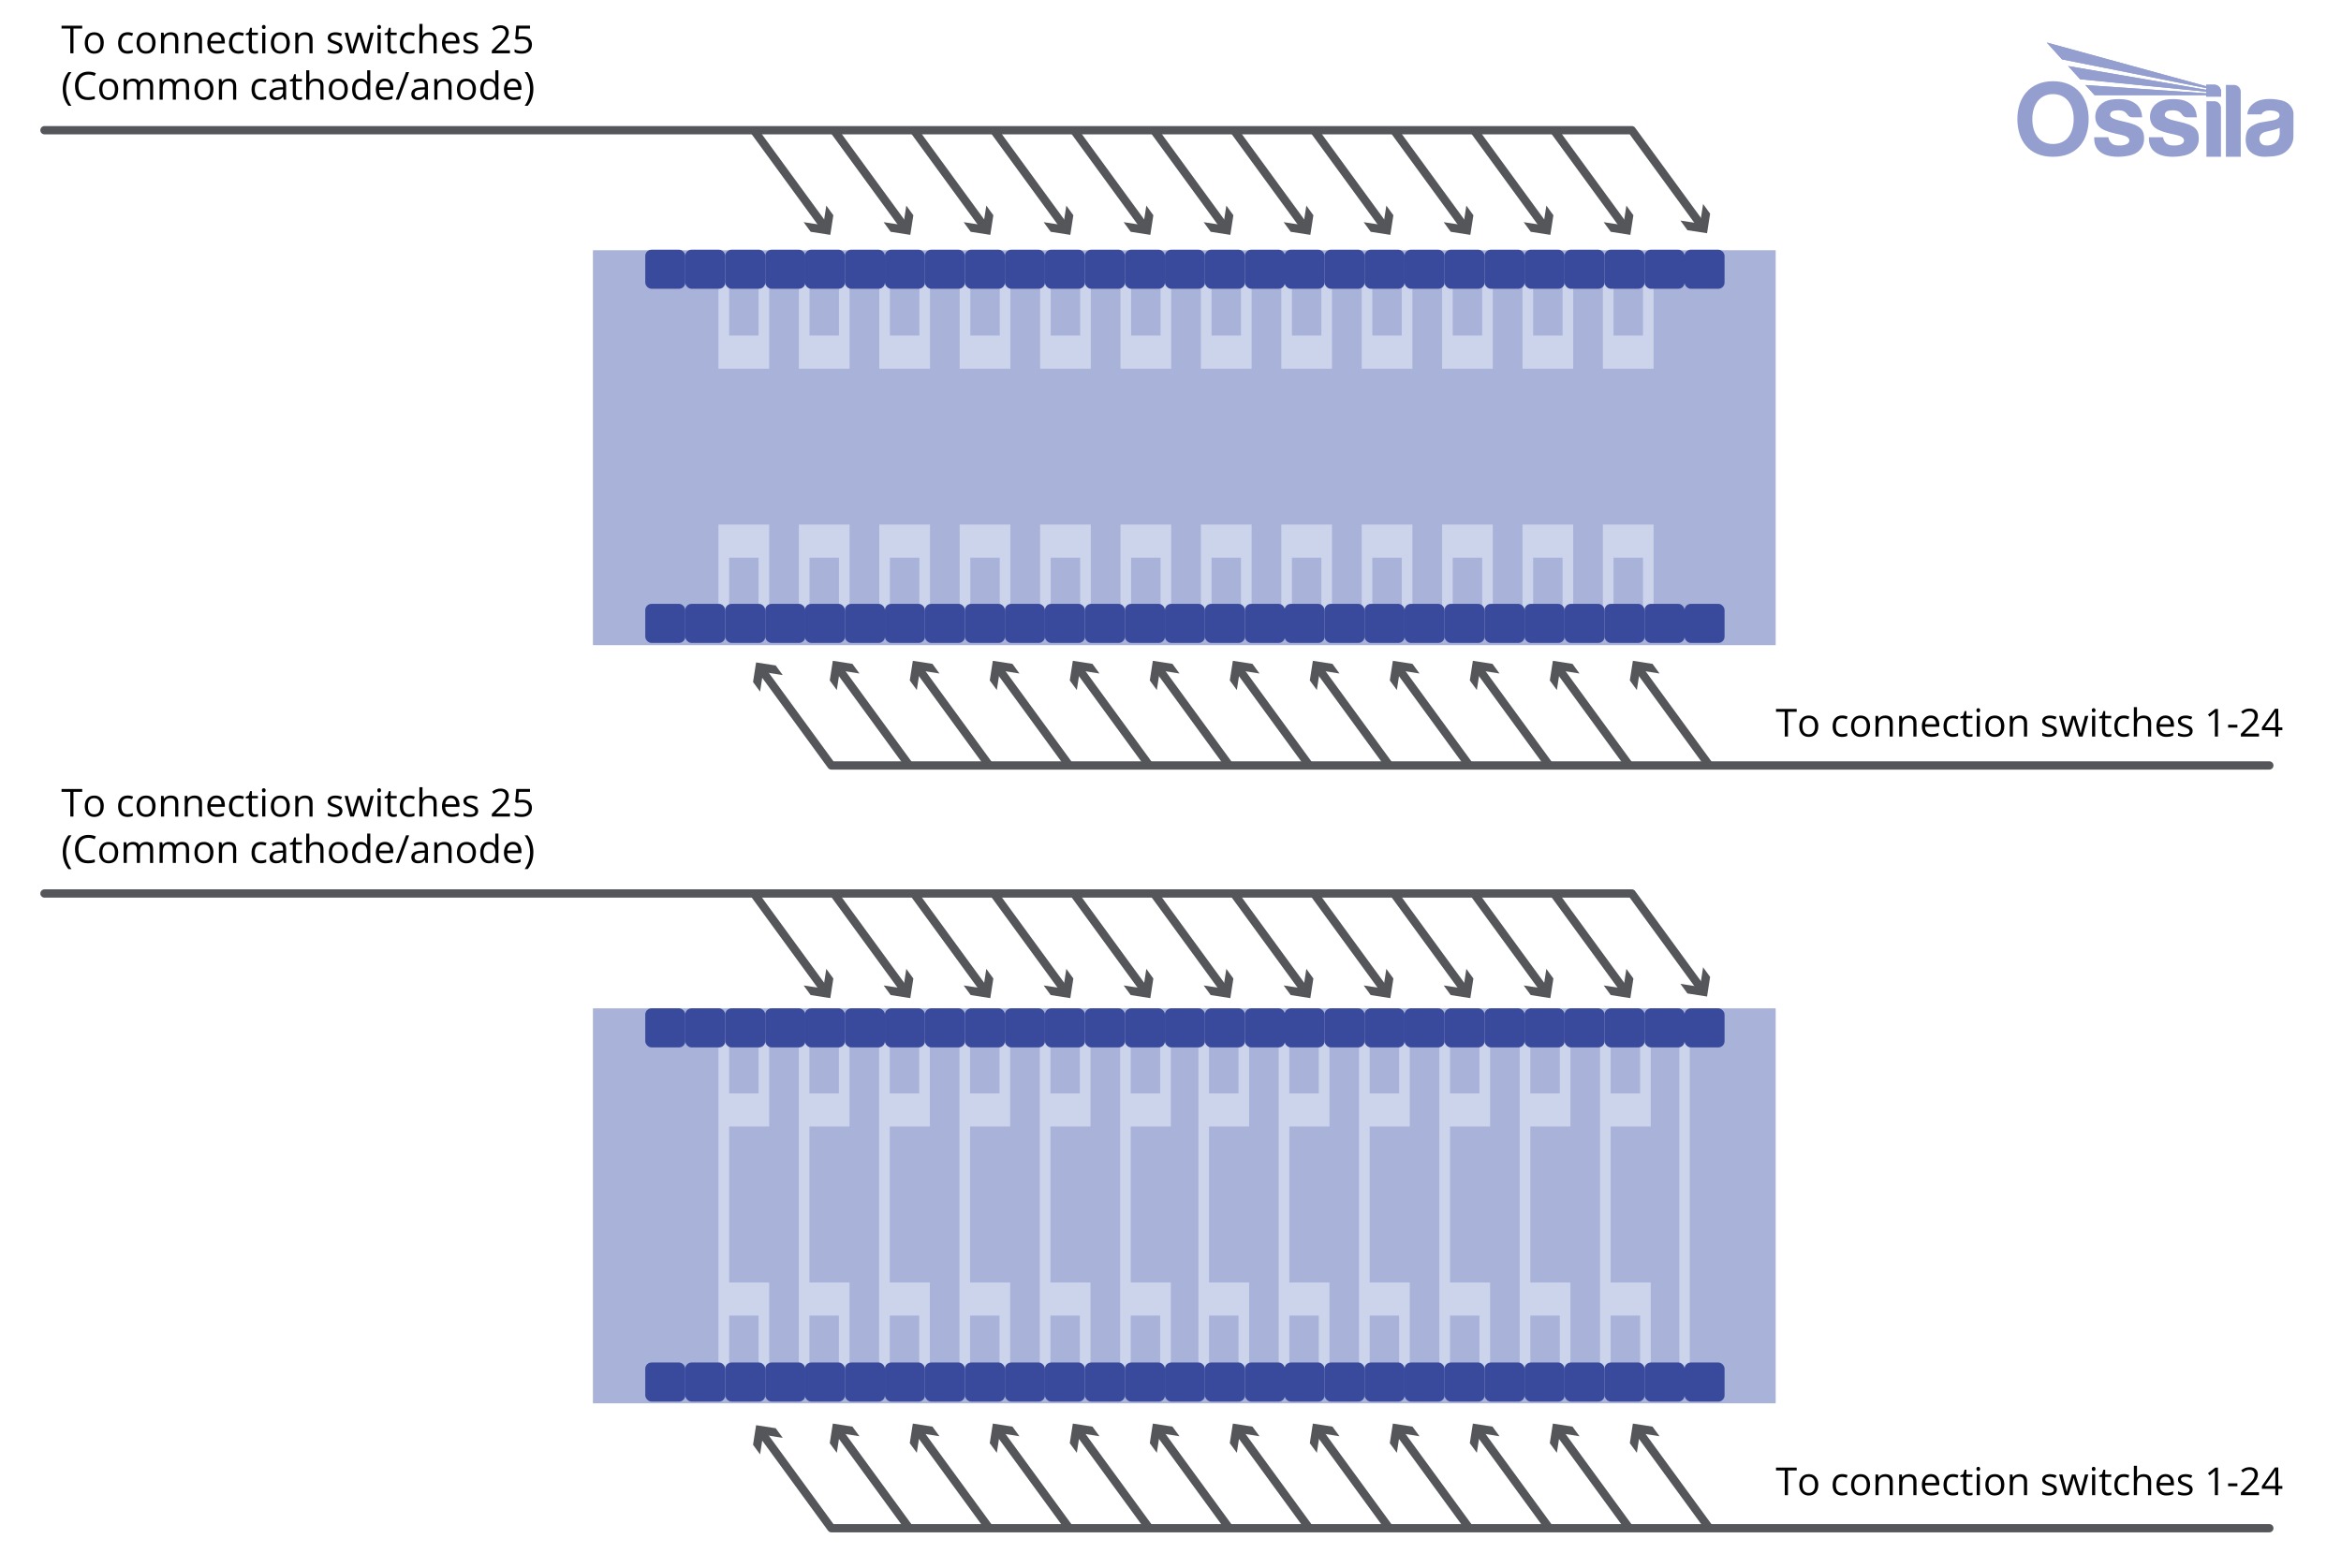 <svg viewBox="0 0 848 568" xmlns:xlink="http://www.w3.org/1999/xlink" height="568" width="848" xmlns="http://www.w3.org/2000/svg">
  <defs>
    <style>
      .cls-1 {
        fill: #ccd4ec;
      }

      .cls-2 {
        fill: #54565a;
      }

      .cls-3 {
        stroke: #54565a;
        stroke-linecap: round;
        stroke-linejoin: round;
        stroke-width: 3px;
      }

      .cls-3, .cls-4 {
        fill: none;
      }

      .cls-5 {
        fill: #39499c;
      }

      .cls-6 {
        clip-path: url(#clippath-1);
      }

      .cls-7 {
        fill: #949fd0;
      }

      .cls-8 {
        clip-path: url(#clippath-3);
      }

      .cls-9 {
        clip-path: url(#clippath-2);
      }

      .cls-10 {
        fill: #a9b2d9;
      }

      .cls-11 {
        clip-path: url(#clippath);
      }
    </style>
    <clipPath id="clippath">
      <rect height="41.42" width="100" y="15.4" x="730.78" class="cls-4"></rect>
    </clipPath>
    <clipPath id="clippath-1">
      <rect height="41.42" width="100" y="15.4" x="730.78" class="cls-4"></rect>
    </clipPath>
    <clipPath id="clippath-2">
      <path d="M741.4,15.4l5.53,6.12,52.26,10.41v.6l-50.05-8.61,4.36,4.8,45.69,4.5v.59c-14.65-1.01-29.15-1.99-43.79-3l3.34,3.68c13.52,0,26.92,0,40.44,0v.51h5.38v-1.79c0-1.39-1.11-2.53-2.47-2.53h-2.91v.56l-57.79-15.84Z" class="cls-4"></path>
    </clipPath>
    <clipPath id="clippath-3">
      <rect height="41.42" width="100" y="15.4" x="730.78" class="cls-4"></rect>
    </clipPath>
  </defs>
  <g id="Layer_3">
    <rect height="143.11" width="428.44" y="90.67" x="214.78" class="cls-10"></rect>
    <rect height="143.11" width="428.44" y="365.37" x="214.78" class="cls-10"></rect>
  </g>
  <g id="Layer_2">
    <polygon points="260.26 190.07 260.26 193.78 260.26 202.07 260.26 221.48 264.11 221.48 264.11 202.07 274.78 202.07 274.78 221.48 278.63 221.48 278.63 202.07 278.63 193.78 278.63 190.07 260.26 190.07" class="cls-1"></polygon>
    <polygon points="289.38 190.07 289.38 193.78 289.38 202.07 289.38 221.48 293.24 221.48 293.24 202.07 303.9 202.07 303.9 221.48 307.75 221.48 307.75 202.07 307.75 193.78 307.75 190.07 289.38 190.07" class="cls-1"></polygon>
    <polygon points="318.51 190.07 318.51 193.78 318.51 202.07 318.51 221.48 322.36 221.48 322.36 202.07 333.03 202.07 333.03 221.48 336.88 221.48 336.88 202.07 336.88 193.78 336.88 190.07 318.51 190.07" class="cls-1"></polygon>
    <polygon points="347.63 190.07 347.63 193.78 347.63 202.07 347.63 221.48 351.48 221.48 351.48 202.07 362.15 202.07 362.15 221.48 366 221.48 366 202.07 366 193.78 366 190.07 347.63 190.07" class="cls-1"></polygon>
    <polygon points="376.76 190.07 376.76 193.78 376.76 202.07 376.76 221.48 380.61 221.48 380.61 202.07 391.28 202.07 391.28 221.48 395.13 221.48 395.13 202.07 395.13 193.78 395.13 190.07 376.76 190.07" class="cls-1"></polygon>
    <polygon points="405.88 190.07 405.88 193.78 405.88 202.07 405.88 221.48 409.73 221.48 409.73 202.07 420.4 202.07 420.4 221.48 424.25 221.48 424.25 202.07 424.25 193.78 424.25 190.07 405.88 190.07" class="cls-1"></polygon>
    <polygon points="435.01 190.07 435.01 193.78 435.01 202.07 435.01 221.48 438.86 221.48 438.86 202.07 449.53 202.07 449.53 221.48 453.38 221.48 453.38 202.07 453.38 193.78 453.38 190.07 435.01 190.07" class="cls-1"></polygon>
    <polygon points="464.13 190.07 464.13 193.78 464.13 202.07 464.13 221.48 467.98 221.48 467.98 202.07 478.65 202.07 478.65 221.48 482.5 221.48 482.5 202.07 482.5 193.78 482.5 190.07 464.13 190.07" class="cls-1"></polygon>
    <polygon points="493.26 190.07 493.26 193.78 493.26 202.07 493.26 221.48 497.11 221.48 497.11 202.07 507.77 202.07 507.77 221.48 511.63 221.48 511.63 202.07 511.63 193.78 511.63 190.07 493.26 190.07" class="cls-1"></polygon>
    <polygon points="522.38 190.07 522.38 193.78 522.38 202.07 522.38 221.48 526.23 221.48 526.23 202.07 536.9 202.07 536.9 221.48 540.75 221.48 540.75 202.07 540.75 193.78 540.75 190.07 522.38 190.07" class="cls-1"></polygon>
    <polygon points="551.51 190.07 551.51 193.78 551.51 202.07 551.51 221.48 555.36 221.48 555.36 202.07 566.02 202.07 566.02 221.48 569.88 221.48 569.88 202.07 569.88 193.78 569.88 190.07 551.51 190.07" class="cls-1"></polygon>
    <polygon points="580.63 190.07 580.63 193.78 580.63 202.07 580.63 221.48 584.48 221.48 584.48 202.07 595.15 202.07 595.15 221.48 599 221.48 599 202.07 599 193.78 599 190.07 580.63 190.07" class="cls-1"></polygon>
    <polygon points="599 133.59 599 129.89 599 121.59 599 102.19 595.15 102.19 595.15 121.59 584.48 121.59 584.48 102.19 580.63 102.19 580.63 121.59 580.63 129.89 580.63 133.59 599 133.59" class="cls-1"></polygon>
    <polygon points="569.88 133.59 569.88 129.89 569.88 121.59 569.88 102.19 566.02 102.19 566.02 121.59 555.36 121.59 555.36 102.19 551.51 102.19 551.51 121.59 551.51 129.89 551.51 133.59 569.88 133.59" class="cls-1"></polygon>
    <polygon points="540.75 133.59 540.75 129.89 540.75 121.59 540.75 102.19 536.9 102.19 536.9 121.59 526.23 121.59 526.23 102.19 522.38 102.19 522.38 121.59 522.38 129.89 522.38 133.59 540.75 133.59" class="cls-1"></polygon>
    <polygon points="511.63 133.59 511.63 129.89 511.63 121.59 511.63 102.19 507.77 102.19 507.77 121.59 497.11 121.59 497.11 102.19 493.26 102.19 493.26 121.59 493.26 129.89 493.26 133.59 511.63 133.59" class="cls-1"></polygon>
    <polygon points="482.5 133.59 482.5 129.89 482.5 121.59 482.5 102.19 478.65 102.19 478.65 121.59 467.98 121.59 467.98 102.19 464.13 102.19 464.13 121.59 464.13 129.89 464.13 133.59 482.5 133.59" class="cls-1"></polygon>
    <polygon points="453.38 133.59 453.38 129.89 453.38 121.59 453.38 102.19 449.53 102.19 449.53 121.59 438.86 121.59 438.86 102.19 435.01 102.19 435.01 121.59 435.01 129.89 435.01 133.59 453.38 133.59" class="cls-1"></polygon>
    <polygon points="424.25 133.59 424.25 129.89 424.25 121.59 424.25 102.19 420.4 102.19 420.4 121.59 409.73 121.59 409.73 102.19 405.88 102.19 405.88 121.59 405.88 129.89 405.88 133.59 424.25 133.59" class="cls-1"></polygon>
    <polygon points="395.13 133.59 395.13 129.89 395.13 121.59 395.13 102.19 391.28 102.19 391.28 121.59 380.61 121.59 380.61 102.19 376.76 102.19 376.76 121.59 376.76 129.89 376.76 133.59 395.13 133.59" class="cls-1"></polygon>
    <polygon points="366 133.59 366 129.89 366 121.59 366 102.19 362.15 102.19 362.15 121.59 351.48 121.59 351.48 102.19 347.63 102.19 347.63 121.59 347.63 129.89 347.63 133.59 366 133.59" class="cls-1"></polygon>
    <polygon points="336.88 133.59 336.88 129.89 336.88 121.59 336.88 102.19 333.03 102.19 333.03 121.59 322.36 121.59 322.36 102.19 318.51 102.19 318.51 121.59 318.51 129.89 318.51 133.59 336.88 133.59" class="cls-1"></polygon>
    <polygon points="307.75 133.59 307.75 129.89 307.75 121.59 307.75 102.19 303.9 102.19 303.9 121.59 293.24 121.59 293.24 102.19 289.38 102.19 289.38 121.59 289.38 129.89 289.38 133.59 307.75 133.59" class="cls-1"></polygon>
    <polygon points="278.63 133.59 278.63 129.89 278.63 121.59 278.63 102.19 274.78 102.19 274.78 121.59 264.11 121.59 264.11 102.19 260.26 102.19 260.26 121.59 260.26 129.89 260.26 133.59 278.63 133.59" class="cls-1"></polygon>
    <polygon points="274.78 376.8 274.78 396.2 264.11 396.2 264.11 376.8 260.26 376.8 260.26 396.2 260.26 403.93 260.26 404.5 260.26 408.2 260.26 464.69 260.26 468.39 260.26 476.69 260.26 481.26 260.26 496.09 264.11 496.09 264.11 481.26 264.11 476.69 274.78 476.69 274.78 496.09 278.63 496.09 278.63 476.69 278.63 468.39 278.63 464.69 264.11 464.69 264.11 408.2 278.63 408.2 278.63 404.5 278.63 396.2 278.63 376.8 274.78 376.8" class="cls-1"></polygon>
    <polygon points="303.88 376.8 303.88 396.2 293.21 396.2 293.21 376.8 289.36 376.8 289.36 396.2 289.36 403.93 289.36 404.5 289.36 408.2 289.36 464.69 289.36 468.39 289.36 476.69 289.36 481.26 289.36 496.09 293.21 496.09 293.21 481.26 293.21 476.69 303.88 476.69 303.88 496.09 307.73 496.09 307.73 476.69 307.73 468.39 307.73 464.69 293.21 464.69 293.21 408.2 307.73 408.2 307.73 404.5 307.73 396.2 307.73 376.8 303.88 376.8" class="cls-1"></polygon>
    <polygon points="332.97 376.8 332.97 396.2 322.31 396.2 322.31 376.8 318.45 376.8 318.45 396.2 318.45 403.93 318.45 404.5 318.45 408.2 318.45 464.69 318.45 468.39 318.45 476.69 318.45 481.26 318.45 496.09 322.31 496.09 322.31 481.26 322.31 476.69 332.97 476.69 332.97 496.09 336.82 496.09 336.82 476.69 336.82 468.39 336.82 464.69 322.31 464.69 322.31 408.2 336.82 408.2 336.82 404.5 336.82 396.2 336.82 376.8 332.97 376.8" class="cls-1"></polygon>
    <polygon points="362.07 376.8 362.07 396.2 351.4 396.2 351.4 376.8 347.55 376.8 347.55 396.2 347.55 403.93 347.55 404.5 347.55 408.2 347.55 464.69 347.55 468.39 347.55 476.69 347.55 481.26 347.55 496.09 351.4 496.09 351.4 481.26 351.4 476.69 362.07 476.69 362.07 496.09 365.92 496.09 365.92 476.69 365.92 468.39 365.92 464.69 351.4 464.69 351.4 408.2 365.92 408.2 365.92 404.5 365.92 396.2 365.92 376.8 362.07 376.8" class="cls-1"></polygon>
    <polygon points="391.17 376.8 391.17 396.2 380.5 396.2 380.5 376.8 376.65 376.8 376.65 396.2 376.65 403.93 376.65 404.5 376.65 408.2 376.65 464.69 376.65 468.39 376.65 476.69 376.65 481.26 376.65 496.09 380.5 496.09 380.5 481.26 380.5 476.69 391.17 476.69 391.17 496.09 395.02 496.09 395.02 476.69 395.02 468.39 395.02 464.69 380.5 464.69 380.5 408.2 395.02 408.2 395.02 404.5 395.02 396.2 395.02 376.8 391.17 376.8" class="cls-1"></polygon>
    <polygon points="420.26 376.8 420.26 396.2 409.6 396.2 409.6 376.8 405.75 376.8 405.75 396.2 405.75 403.93 405.75 404.5 405.75 408.2 405.75 464.69 405.75 468.39 405.75 476.69 405.75 481.26 405.75 496.09 409.6 496.09 409.6 481.26 409.6 476.69 420.26 476.69 420.26 496.09 424.12 496.09 424.12 476.69 424.12 468.39 424.12 464.69 409.6 464.69 409.6 408.2 424.12 408.2 424.12 404.5 424.12 396.2 424.12 376.8 420.26 376.8" class="cls-1"></polygon>
    <polygon points="448.62 376.8 448.62 396.2 437.96 396.2 437.96 376.8 434.11 376.8 434.11 396.2 434.11 403.93 434.11 404.5 434.11 408.2 434.11 464.69 434.11 468.39 434.11 476.69 434.11 481.26 434.11 496.09 437.96 496.09 437.96 481.26 437.96 476.69 448.62 476.69 448.62 496.09 452.48 496.09 452.48 476.69 452.48 468.39 452.48 464.69 437.96 464.69 437.96 408.2 452.48 408.2 452.48 404.5 452.48 396.2 452.48 376.8 448.62 376.8" class="cls-1"></polygon>
    <polygon points="477.72 376.8 477.72 396.2 467.05 396.2 467.05 376.8 463.2 376.8 463.2 396.2 463.2 403.93 463.2 404.5 463.2 408.2 463.2 464.69 463.2 468.39 463.2 476.69 463.2 481.26 463.2 496.09 467.05 496.09 467.05 481.26 467.05 476.69 477.72 476.69 477.72 496.09 481.57 496.09 481.57 476.69 481.57 468.39 481.57 464.69 467.05 464.69 467.05 408.2 481.57 408.2 481.57 404.5 481.57 396.2 481.57 376.8 477.72 376.8" class="cls-1"></polygon>
    <polygon points="506.82 376.8 506.82 396.2 496.15 396.2 496.15 376.8 492.3 376.8 492.3 396.2 492.3 403.93 492.3 404.5 492.3 408.2 492.3 464.69 492.3 468.39 492.3 476.69 492.3 481.26 492.3 496.09 496.15 496.09 496.15 481.26 496.15 476.69 506.82 476.69 506.82 496.09 510.67 496.09 510.67 476.69 510.67 468.39 510.67 464.69 496.15 464.69 496.15 408.2 510.67 408.2 510.67 404.5 510.67 396.2 510.67 376.8 506.82 376.8" class="cls-1"></polygon>
    <polygon points="535.92 376.8 535.92 396.2 525.25 396.2 525.25 376.8 521.4 376.8 521.4 396.2 521.4 403.93 521.4 404.5 521.4 408.2 521.4 464.69 521.4 468.39 521.4 476.69 521.4 481.26 521.4 496.09 525.25 496.09 525.25 481.26 525.25 476.69 535.92 476.69 535.92 496.09 539.77 496.09 539.77 476.69 539.77 468.39 539.77 464.69 525.25 464.69 525.25 408.2 539.77 408.2 539.77 404.5 539.77 396.2 539.77 376.8 535.92 376.8" class="cls-1"></polygon>
    <polygon points="565.01 376.8 565.01 396.2 554.35 396.2 554.35 376.8 550.49 376.8 550.49 396.2 550.49 403.93 550.49 404.5 550.49 408.2 550.49 464.69 550.49 468.39 550.49 476.69 550.49 481.26 550.49 496.09 554.35 496.09 554.35 481.26 554.35 476.69 565.01 476.69 565.01 496.09 568.86 496.09 568.86 476.69 568.86 468.39 568.86 464.69 554.35 464.69 554.35 408.2 568.86 408.2 568.86 404.5 568.86 396.2 568.86 376.8 565.01 376.8" class="cls-1"></polygon>
    <polygon points="594.11 376.8 594.11 396.2 583.44 396.2 583.44 376.8 579.59 376.8 579.59 396.2 579.59 403.93 579.59 404.5 579.59 408.2 579.59 464.69 579.59 468.39 579.59 476.69 579.59 481.26 579.59 496.09 583.44 496.09 583.44 481.26 583.44 476.69 594.11 476.69 594.11 496.09 597.96 496.09 597.96 476.69 597.96 468.39 597.96 464.69 583.44 464.69 583.44 408.2 597.96 408.2 597.96 404.5 597.96 396.2 597.96 376.8 594.11 376.8" class="cls-1"></polygon>
    <rect height="118.69" width="3.78" y="376.8" x="608.33" class="cls-1"></rect>
  </g>
  <g id="Layer_4">
    <g>
      <rect ry="2.26" rx="2.26" height="14.15" width="14.49" y="218.81" x="233.74" class="cls-5"></rect>
      <rect ry="2.26" rx="2.26" height="14.15" width="14.49" y="218.81" x="248.23" class="cls-5"></rect>
      <rect ry="2.26" rx="2.26" height="14.15" width="14.49" y="218.81" x="262.72" class="cls-5"></rect>
      <rect ry="2.26" rx="2.26" height="14.15" width="14.49" y="218.81" x="277.21" class="cls-5"></rect>
      <rect ry="2.26" rx="2.26" height="14.15" width="14.49" y="218.81" x="291.57" class="cls-5"></rect>
      <rect ry="2.26" rx="2.26" height="14.15" width="14.49" y="218.81" x="306.06" class="cls-5"></rect>
      <rect ry="2.26" rx="2.26" height="14.15" width="14.49" y="218.81" x="320.55" class="cls-5"></rect>
      <rect ry="2.26" rx="2.26" height="14.15" width="14.49" y="218.81" x="335.04" class="cls-5"></rect>
      <rect ry="2.26" rx="2.26" height="14.15" width="14.49" y="218.81" x="349.53" class="cls-5"></rect>
      <rect ry="2.26" rx="2.26" height="14.15" width="14.49" y="218.81" x="364.02" class="cls-5"></rect>
      <rect ry="2.26" rx="2.26" height="14.15" width="14.49" y="218.81" x="378.51" class="cls-5"></rect>
      <rect ry="2.26" rx="2.26" height="14.15" width="14.49" y="218.81" x="393" class="cls-5"></rect>
      <rect ry="2.26" rx="2.26" height="14.15" width="14.49" y="218.81" x="407.49" class="cls-5"></rect>
      <rect ry="2.26" rx="2.26" height="14.15" width="14.49" y="218.81" x="421.98" class="cls-5"></rect>
      <rect ry="2.26" rx="2.26" height="14.15" width="14.49" y="218.81" x="436.47" class="cls-5"></rect>
      <rect ry="2.26" rx="2.26" height="14.15" width="14.49" y="218.81" x="450.96" class="cls-5"></rect>
      <rect ry="2.26" rx="2.26" height="14.15" width="14.49" y="218.81" x="465.32" class="cls-5"></rect>
      <rect ry="2.26" rx="2.26" height="14.15" width="14.49" y="218.81" x="479.81" class="cls-5"></rect>
      <rect ry="2.26" rx="2.26" height="14.15" width="14.49" y="218.81" x="494.3" class="cls-5"></rect>
      <rect ry="2.26" rx="2.26" height="14.15" width="14.49" y="218.81" x="508.79" class="cls-5"></rect>
      <rect ry="2.26" rx="2.26" height="14.15" width="14.49" y="218.81" x="523.28" class="cls-5"></rect>
      <rect ry="2.26" rx="2.26" height="14.15" width="14.49" y="218.81" x="537.77" class="cls-5"></rect>
      <rect ry="2.26" rx="2.26" height="14.15" width="14.49" y="218.81" x="552.26" class="cls-5"></rect>
      <rect ry="2.26" rx="2.26" height="14.15" width="14.49" y="218.81" x="566.75" class="cls-5"></rect>
      <rect ry="2.26" rx="2.26" height="14.15" width="14.49" y="218.81" x="581.24" class="cls-5"></rect>
      <rect ry="2.26" rx="2.26" height="14.15" width="14.49" y="218.81" x="595.73" class="cls-5"></rect>
      <rect ry="2.26" rx="2.26" height="14.15" width="14.49" y="218.81" x="610.21" class="cls-5"></rect>
    </g>
    <g>
      <rect ry="2.26" rx="2.26" height="14.15" width="14.49" y="90.48" x="233.74" class="cls-5"></rect>
      <rect ry="2.26" rx="2.26" height="14.15" width="14.49" y="90.48" x="248.23" class="cls-5"></rect>
      <rect ry="2.26" rx="2.26" height="14.15" width="14.49" y="90.48" x="262.72" class="cls-5"></rect>
      <rect ry="2.26" rx="2.26" height="14.15" width="14.49" y="90.48" x="277.21" class="cls-5"></rect>
      <rect ry="2.26" rx="2.26" height="14.15" width="14.49" y="90.48" x="291.57" class="cls-5"></rect>
      <rect ry="2.26" rx="2.26" height="14.15" width="14.49" y="90.48" x="306.06" class="cls-5"></rect>
      <rect ry="2.26" rx="2.26" height="14.15" width="14.49" y="90.48" x="320.55" class="cls-5"></rect>
      <rect ry="2.26" rx="2.26" height="14.15" width="14.49" y="90.48" x="335.04" class="cls-5"></rect>
      <rect ry="2.26" rx="2.26" height="14.15" width="14.49" y="90.48" x="349.53" class="cls-5"></rect>
      <rect ry="2.26" rx="2.26" height="14.15" width="14.49" y="90.48" x="364.02" class="cls-5"></rect>
      <rect ry="2.26" rx="2.26" height="14.15" width="14.49" y="90.48" x="378.51" class="cls-5"></rect>
      <rect ry="2.26" rx="2.26" height="14.15" width="14.49" y="90.48" x="393" class="cls-5"></rect>
      <rect ry="2.26" rx="2.26" height="14.15" width="14.49" y="90.48" x="407.49" class="cls-5"></rect>
      <rect ry="2.26" rx="2.26" height="14.15" width="14.49" y="90.48" x="421.98" class="cls-5"></rect>
      <rect ry="2.26" rx="2.26" height="14.15" width="14.49" y="90.48" x="436.47" class="cls-5"></rect>
      <rect ry="2.26" rx="2.26" height="14.15" width="14.49" y="90.48" x="450.96" class="cls-5"></rect>
      <rect ry="2.26" rx="2.26" height="14.15" width="14.49" y="90.48" x="465.32" class="cls-5"></rect>
      <rect ry="2.26" rx="2.26" height="14.15" width="14.49" y="90.48" x="479.81" class="cls-5"></rect>
      <rect ry="2.26" rx="2.26" height="14.15" width="14.49" y="90.48" x="494.3" class="cls-5"></rect>
      <rect ry="2.26" rx="2.26" height="14.15" width="14.49" y="90.48" x="508.79" class="cls-5"></rect>
      <rect ry="2.26" rx="2.26" height="14.15" width="14.49" y="90.48" x="523.28" class="cls-5"></rect>
      <rect ry="2.26" rx="2.26" height="14.15" width="14.49" y="90.48" x="537.77" class="cls-5"></rect>
      <rect ry="2.26" rx="2.26" height="14.15" width="14.49" y="90.48" x="552.26" class="cls-5"></rect>
      <rect ry="2.26" rx="2.26" height="14.15" width="14.49" y="90.48" x="566.75" class="cls-5"></rect>
      <rect ry="2.26" rx="2.26" height="14.15" width="14.49" y="90.48" x="581.24" class="cls-5"></rect>
      <rect ry="2.26" rx="2.26" height="14.15" width="14.49" y="90.48" x="595.73" class="cls-5"></rect>
      <rect ry="2.26" rx="2.26" height="14.15" width="14.49" y="90.48" x="610.21" class="cls-5"></rect>
    </g>
    <g>
      <rect ry="2.26" rx="2.26" height="14.15" width="14.49" y="493.7" x="233.74" class="cls-5"></rect>
      <rect ry="2.26" rx="2.26" height="14.15" width="14.49" y="493.7" x="248.23" class="cls-5"></rect>
      <rect ry="2.26" rx="2.26" height="14.15" width="14.49" y="493.7" x="262.72" class="cls-5"></rect>
      <rect ry="2.26" rx="2.26" height="14.15" width="14.49" y="493.7" x="277.21" class="cls-5"></rect>
      <rect ry="2.26" rx="2.26" height="14.15" width="14.49" y="493.7" x="291.57" class="cls-5"></rect>
      <rect ry="2.26" rx="2.26" height="14.15" width="14.49" y="493.7" x="306.06" class="cls-5"></rect>
      <rect ry="2.26" rx="2.26" height="14.15" width="14.49" y="493.7" x="320.55" class="cls-5"></rect>
      <rect ry="2.26" rx="2.26" height="14.15" width="14.49" y="493.7" x="335.04" class="cls-5"></rect>
      <rect ry="2.26" rx="2.26" height="14.15" width="14.49" y="493.7" x="349.53" class="cls-5"></rect>
      <rect ry="2.26" rx="2.26" height="14.15" width="14.49" y="493.7" x="364.02" class="cls-5"></rect>
      <rect ry="2.26" rx="2.26" height="14.15" width="14.49" y="493.7" x="378.51" class="cls-5"></rect>
      <rect ry="2.26" rx="2.26" height="14.15" width="14.49" y="493.7" x="393" class="cls-5"></rect>
      <rect ry="2.26" rx="2.26" height="14.15" width="14.49" y="493.7" x="407.49" class="cls-5"></rect>
      <rect ry="2.26" rx="2.26" height="14.15" width="14.49" y="493.7" x="421.98" class="cls-5"></rect>
      <rect ry="2.26" rx="2.26" height="14.15" width="14.49" y="493.7" x="436.47" class="cls-5"></rect>
      <rect ry="2.26" rx="2.26" height="14.15" width="14.49" y="493.7" x="450.96" class="cls-5"></rect>
      <rect ry="2.26" rx="2.26" height="14.15" width="14.49" y="493.7" x="465.32" class="cls-5"></rect>
      <rect ry="2.26" rx="2.26" height="14.15" width="14.49" y="493.7" x="479.81" class="cls-5"></rect>
      <rect ry="2.26" rx="2.26" height="14.15" width="14.49" y="493.7" x="494.3" class="cls-5"></rect>
      <rect ry="2.26" rx="2.26" height="14.15" width="14.49" y="493.7" x="508.79" class="cls-5"></rect>
      <rect ry="2.26" rx="2.26" height="14.15" width="14.49" y="493.7" x="523.28" class="cls-5"></rect>
      <rect ry="2.26" rx="2.26" height="14.15" width="14.49" y="493.7" x="537.77" class="cls-5"></rect>
      <rect ry="2.26" rx="2.26" height="14.15" width="14.49" y="493.7" x="552.26" class="cls-5"></rect>
      <rect ry="2.26" rx="2.26" height="14.15" width="14.49" y="493.7" x="566.75" class="cls-5"></rect>
      <rect ry="2.26" rx="2.26" height="14.15" width="14.49" y="493.7" x="581.24" class="cls-5"></rect>
      <rect ry="2.26" rx="2.26" height="14.15" width="14.49" y="493.7" x="595.73" class="cls-5"></rect>
      <rect ry="2.26" rx="2.26" height="14.15" width="14.49" y="493.7" x="610.21" class="cls-5"></rect>
    </g>
    <g>
      <rect ry="2.26" rx="2.26" height="14.15" width="14.49" y="365.37" x="233.74" class="cls-5"></rect>
      <rect ry="2.26" rx="2.26" height="14.15" width="14.49" y="365.37" x="248.23" class="cls-5"></rect>
      <rect ry="2.26" rx="2.26" height="14.15" width="14.49" y="365.37" x="262.72" class="cls-5"></rect>
      <rect ry="2.26" rx="2.26" height="14.15" width="14.49" y="365.37" x="277.21" class="cls-5"></rect>
      <rect ry="2.26" rx="2.26" height="14.15" width="14.49" y="365.37" x="291.57" class="cls-5"></rect>
      <rect ry="2.26" rx="2.26" height="14.15" width="14.49" y="365.37" x="306.06" class="cls-5"></rect>
      <rect ry="2.26" rx="2.26" height="14.15" width="14.49" y="365.37" x="320.55" class="cls-5"></rect>
      <rect ry="2.26" rx="2.26" height="14.15" width="14.49" y="365.37" x="335.04" class="cls-5"></rect>
      <rect ry="2.26" rx="2.26" height="14.15" width="14.49" y="365.37" x="349.53" class="cls-5"></rect>
      <rect ry="2.26" rx="2.26" height="14.15" width="14.49" y="365.37" x="364.02" class="cls-5"></rect>
      <rect ry="2.26" rx="2.26" height="14.15" width="14.49" y="365.37" x="378.51" class="cls-5"></rect>
      <rect ry="2.26" rx="2.26" height="14.15" width="14.49" y="365.37" x="393" class="cls-5"></rect>
      <rect ry="2.26" rx="2.26" height="14.15" width="14.49" y="365.37" x="407.49" class="cls-5"></rect>
      <rect ry="2.26" rx="2.26" height="14.15" width="14.49" y="365.37" x="421.98" class="cls-5"></rect>
      <rect ry="2.26" rx="2.26" height="14.15" width="14.49" y="365.37" x="436.47" class="cls-5"></rect>
      <rect ry="2.26" rx="2.26" height="14.15" width="14.49" y="365.37" x="450.96" class="cls-5"></rect>
      <rect ry="2.26" rx="2.26" height="14.15" width="14.49" y="365.37" x="465.32" class="cls-5"></rect>
      <rect ry="2.26" rx="2.26" height="14.15" width="14.49" y="365.37" x="479.81" class="cls-5"></rect>
      <rect ry="2.26" rx="2.26" height="14.15" width="14.49" y="365.37" x="494.3" class="cls-5"></rect>
      <rect ry="2.26" rx="2.26" height="14.15" width="14.49" y="365.37" x="508.79" class="cls-5"></rect>
      <rect ry="2.26" rx="2.26" height="14.15" width="14.49" y="365.37" x="523.28" class="cls-5"></rect>
      <rect ry="2.26" rx="2.26" height="14.15" width="14.49" y="365.37" x="537.77" class="cls-5"></rect>
      <rect ry="2.26" rx="2.26" height="14.15" width="14.49" y="365.37" x="552.26" class="cls-5"></rect>
      <rect ry="2.26" rx="2.26" height="14.15" width="14.49" y="365.37" x="566.75" class="cls-5"></rect>
      <rect ry="2.26" rx="2.26" height="14.15" width="14.49" y="365.37" x="581.24" class="cls-5"></rect>
      <rect ry="2.26" rx="2.26" height="14.15" width="14.49" y="365.37" x="595.73" class="cls-5"></rect>
      <rect ry="2.26" rx="2.26" height="14.15" width="14.49" y="365.37" x="610.21" class="cls-5"></rect>
    </g>
  </g>
  <g id="Layer_5">
    <g>
      <g>
        <polyline points="822.04 553.74 301.15 553.74 275.91 519.18" class="cls-3"></polyline>
        <polygon points="283.54 521 276.43 519.89 275.33 527 272.78 523.51 273.89 516.41 281 517.52 283.54 521" class="cls-2"></polygon>
      </g>
      <g>
        <line y2="518.6" x2="303.7" y1="553.16" x1="328.94" class="cls-3"></line>
        <polygon points="311.33 520.42 304.22 519.31 303.12 526.42 300.57 522.93 301.68 515.83 308.78 516.93 311.33 520.42" class="cls-2"></polygon>
      </g>
      <g>
        <line y2="518.6" x2="332.68" y1="553.16" x1="357.92" class="cls-3"></line>
        <polygon points="340.31 520.42 333.2 519.31 332.1 526.42 329.55 522.93 330.66 515.83 337.77 516.93 340.31 520.42" class="cls-2"></polygon>
      </g>
      <g>
        <line y2="518.6" x2="361.66" y1="553.16" x1="386.9" class="cls-3"></line>
        <polygon points="369.29 520.42 362.19 519.31 361.08 526.42 358.53 522.93 359.64 515.83 366.75 516.93 369.29 520.42" class="cls-2"></polygon>
      </g>
      <g>
        <line y2="518.6" x2="390.64" y1="553.16" x1="415.88" class="cls-3"></line>
        <polygon points="398.28 520.42 391.17 519.31 390.06 526.42 387.51 522.93 388.62 515.83 395.73 516.93 398.28 520.42" class="cls-2"></polygon>
      </g>
      <g>
        <line y2="518.6" x2="419.63" y1="553.16" x1="444.86" class="cls-3"></line>
        <polygon points="427.26 520.42 420.15 519.31 419.04 526.42 416.5 522.93 417.6 515.83 424.71 516.93 427.26 520.42" class="cls-2"></polygon>
      </g>
      <g>
        <line y2="518.6" x2="448.61" y1="553.16" x1="473.84" class="cls-3"></line>
        <polygon points="456.24 520.42 449.13 519.31 448.02 526.42 445.48 522.93 446.59 515.83 453.69 516.93 456.24 520.42" class="cls-2"></polygon>
      </g>
      <g>
        <line y2="518.6" x2="477.59" y1="553.16" x1="502.83" class="cls-3"></line>
        <polygon points="485.22 520.42 478.11 519.31 477.01 526.42 474.46 522.93 475.57 515.83 482.67 516.93 485.22 520.42" class="cls-2"></polygon>
      </g>
      <g>
        <line y2="518.6" x2="506.57" y1="553.16" x1="531.81" class="cls-3"></line>
        <polygon points="514.2 520.42 507.09 519.31 505.99 526.42 503.44 522.93 504.55 515.83 511.66 516.93 514.2 520.42" class="cls-2"></polygon>
      </g>
      <g>
        <line y2="518.6" x2="535.55" y1="553.16" x1="560.79" class="cls-3"></line>
        <polygon points="543.18 520.42 536.07 519.31 534.97 526.42 532.42 522.93 533.53 515.83 540.64 516.93 543.18 520.42" class="cls-2"></polygon>
      </g>
      <g>
        <line y2="518.6" x2="564.53" y1="553.16" x1="589.77" class="cls-3"></line>
        <polygon points="572.16 520.42 565.06 519.31 563.95 526.42 561.4 522.93 562.51 515.83 569.62 516.93 572.16 520.42" class="cls-2"></polygon>
      </g>
      <g>
        <line y2="518.6" x2="593.51" y1="553.16" x1="618.75" class="cls-3"></line>
        <polygon points="601.15 520.42 594.04 519.31 592.93 526.42 590.38 522.93 591.49 515.83 598.6 516.93 601.15 520.42" class="cls-2"></polygon>
      </g>
    </g>
    <g>
      <path d="M647.67,541.77h-1.16v-8.96h-3.17v-1.03h7.49v1.03h-3.17v8.96Z"></path>
      <path d="M658.64,538.01c0,1.22-.31,2.17-.92,2.86-.62.69-1.46,1.03-2.55,1.03-.67,0-1.26-.16-1.78-.47s-.92-.77-1.2-1.35-.42-1.28-.42-2.06c0-1.22.31-2.17.92-2.85.61-.68,1.46-1.02,2.54-1.02s1.88.35,2.5,1.05c.62.7.93,1.64.93,2.83ZM652.93,538.01c0,.96.19,1.69.57,2.19s.95.75,1.69.75,1.31-.25,1.69-.75c.39-.5.58-1.23.58-2.19s-.19-1.68-.58-2.17c-.38-.49-.95-.74-1.71-.74s-1.3.24-1.68.73-.57,1.21-.57,2.18Z"></path>
      <path d="M667.26,541.9c-1.08,0-1.92-.33-2.52-1-.59-.67-.89-1.61-.89-2.83s.3-2.22.91-2.91c.6-.68,1.46-1.03,2.58-1.03.36,0,.72.04,1.08.12s.64.17.85.27l-.35.96c-.25-.1-.52-.18-.82-.25-.3-.07-.56-.1-.79-.1-1.52,0-2.28.97-2.28,2.91,0,.92.19,1.63.56,2.12.37.49.92.74,1.65.74.62,0,1.26-.13,1.92-.4v1c-.5.26-1.13.39-1.89.39Z"></path>
      <path d="M677.4,538.01c0,1.22-.31,2.17-.92,2.86-.62.69-1.46,1.03-2.55,1.03-.67,0-1.26-.16-1.78-.47s-.92-.77-1.2-1.35-.42-1.28-.42-2.06c0-1.22.31-2.17.92-2.85.61-.68,1.46-1.02,2.54-1.02s1.88.35,2.5,1.05c.62.7.93,1.64.93,2.83ZM671.69,538.01c0,.96.19,1.69.57,2.19s.95.75,1.69.75,1.31-.25,1.69-.75c.39-.5.58-1.23.58-2.19s-.19-1.68-.58-2.17c-.38-.49-.95-.74-1.71-.74s-1.3.24-1.68.73-.57,1.21-.57,2.18Z"></path>
      <path d="M684.51,541.77v-4.85c0-.61-.14-1.07-.42-1.37s-.71-.45-1.31-.45c-.78,0-1.36.21-1.72.64s-.55,1.12-.55,2.1v3.93h-1.13v-7.49h.92l.18,1.03h.05c.23-.37.56-.66.98-.86.42-.2.89-.3,1.4-.3.9,0,1.58.22,2.04.65.46.44.68,1.13.68,2.09v4.89h-1.13Z"></path>
      <path d="M693.1,541.77v-4.85c0-.61-.14-1.07-.42-1.37s-.71-.45-1.31-.45c-.78,0-1.36.21-1.72.64s-.55,1.12-.55,2.1v3.93h-1.13v-7.49h.92l.18,1.03h.05c.23-.37.56-.66.98-.86.42-.2.89-.3,1.4-.3.9,0,1.58.22,2.04.65.46.44.68,1.13.68,2.09v4.89h-1.13Z"></path>
      <path d="M699.74,541.9c-1.11,0-1.98-.34-2.62-1.01-.64-.67-.96-1.61-.96-2.81s.3-2.17.89-2.88c.6-.71,1.39-1.07,2.4-1.07.94,0,1.68.31,2.23.93.55.62.82,1.43.82,2.44v.72h-5.16c.02.88.25,1.55.67,2,.42.46,1.01.68,1.78.68.81,0,1.6-.17,2.39-.51v1.01c-.4.17-.78.3-1.14.37-.36.08-.79.11-1.3.11ZM699.43,535.09c-.6,0-1.08.2-1.44.59-.36.39-.57.93-.63,1.63h3.92c0-.72-.16-1.26-.48-1.64-.32-.38-.77-.57-1.37-.57Z"></path>
      <path d="M707.42,541.9c-1.08,0-1.92-.33-2.52-1-.59-.67-.89-1.61-.89-2.83s.3-2.22.91-2.91c.6-.68,1.46-1.03,2.58-1.03.36,0,.72.04,1.08.12s.64.17.85.27l-.35.96c-.25-.1-.52-.18-.82-.25-.3-.07-.56-.1-.79-.1-1.52,0-2.28.97-2.28,2.91,0,.92.19,1.63.56,2.12.37.49.92.74,1.65.74.62,0,1.26-.13,1.92-.4v1c-.5.26-1.13.39-1.89.39Z"></path>
      <path d="M713.51,540.97c.2,0,.39-.01.58-.04.19-.03.33-.06.44-.09v.87c-.12.06-.3.11-.54.15-.24.04-.46.06-.65.06-1.45,0-2.17-.76-2.17-2.29v-4.46h-1.07v-.55l1.07-.47.48-1.6h.66v1.74h2.17v.88h-2.17v4.41c0,.45.11.8.32,1.04s.51.36.88.36Z"></path>
      <path d="M715.94,532.25c0-.26.06-.45.19-.57.13-.12.29-.18.48-.18s.34.06.47.18.2.31.2.57-.07.45-.2.57c-.13.12-.29.19-.47.19s-.35-.06-.48-.19c-.13-.13-.19-.32-.19-.57ZM717.17,541.77h-1.13v-7.49h1.13v7.49Z"></path>
      <path d="M726.04,538.01c0,1.22-.31,2.17-.92,2.86-.62.69-1.46,1.03-2.55,1.03-.67,0-1.26-.16-1.78-.47s-.92-.77-1.2-1.35-.42-1.28-.42-2.06c0-1.22.31-2.17.92-2.85.61-.68,1.46-1.02,2.54-1.02s1.88.35,2.5,1.05c.62.7.93,1.64.93,2.83ZM720.33,538.01c0,.96.19,1.69.57,2.19s.95.75,1.69.75,1.31-.25,1.69-.75c.39-.5.58-1.23.58-2.19s-.19-1.68-.58-2.17c-.38-.49-.95-.74-1.71-.74s-1.3.24-1.68.73-.57,1.21-.57,2.18Z"></path>
      <path d="M733.16,541.77v-4.85c0-.61-.14-1.07-.42-1.37s-.71-.45-1.31-.45c-.78,0-1.36.21-1.72.64s-.55,1.12-.55,2.1v3.93h-1.13v-7.49h.92l.18,1.03h.05c.23-.37.56-.66.98-.86.42-.2.89-.3,1.4-.3.9,0,1.58.22,2.04.65.46.44.68,1.13.68,2.09v4.89h-1.13Z"></path>
      <path d="M745.09,539.72c0,.7-.26,1.24-.78,1.61s-1.25.57-2.19.57c-.99,0-1.77-.16-2.32-.47v-1.05c.36.18.75.33,1.16.43.41.1.81.16,1.19.16.59,0,1.05-.09,1.37-.28.32-.19.48-.48.48-.86,0-.29-.13-.54-.38-.75-.25-.21-.75-.45-1.48-.73-.7-.26-1.19-.49-1.49-.68-.29-.19-.51-.41-.66-.66-.14-.25-.21-.54-.21-.88,0-.61.25-1.09.75-1.45.5-.35,1.18-.53,2.04-.53.81,0,1.59.16,2.37.49l-.4.92c-.75-.31-1.43-.46-2.04-.46-.54,0-.94.08-1.22.25s-.41.4-.41.7c0,.2.05.37.15.51.1.14.27.28.5.4s.67.31,1.31.55c.89.32,1.49.65,1.8.98.31.33.47.74.47,1.24Z"></path>
      <path d="M753.06,541.77l-1.37-4.4c-.09-.27-.25-.88-.49-1.83h-.05c-.18.8-.34,1.41-.48,1.85l-1.42,4.38h-1.31l-2.04-7.49h1.19c.48,1.88.85,3.32,1.1,4.3.25.98.4,1.65.43,1.99h.05c.05-.26.13-.6.24-1.01.11-.41.21-.74.29-.98l1.37-4.3h1.23l1.34,4.3c.25.78.43,1.44.52,1.98h.05c.02-.16.07-.42.15-.76.08-.34.55-2.18,1.42-5.52h1.18l-2.07,7.49h-1.35Z"></path>
      <path d="M757.73,532.25c0-.26.06-.45.19-.57.13-.12.29-.18.48-.18s.34.06.47.18.2.31.2.57-.07.45-.2.57c-.13.12-.29.19-.47.19s-.35-.06-.48-.19c-.13-.13-.19-.32-.19-.57ZM758.96,541.77h-1.13v-7.49h1.13v7.49Z"></path>
      <path d="M763.79,540.97c.2,0,.39-.01.58-.04.19-.03.33-.06.44-.09v.87c-.12.06-.3.11-.54.15-.24.04-.46.06-.65.06-1.45,0-2.17-.76-2.17-2.29v-4.46h-1.07v-.55l1.07-.47.48-1.6h.66v1.74h2.17v.88h-2.17v4.41c0,.45.11.8.32,1.04s.51.36.88.36Z"></path>
      <path d="M769.3,541.9c-1.08,0-1.92-.33-2.52-1-.59-.67-.89-1.61-.89-2.83s.3-2.22.91-2.91c.6-.68,1.46-1.03,2.58-1.03.36,0,.72.04,1.08.12s.64.17.85.27l-.35.96c-.25-.1-.52-.18-.82-.25-.3-.07-.56-.1-.79-.1-1.52,0-2.28.97-2.28,2.91,0,.92.19,1.63.56,2.12.37.49.92.74,1.65.74.62,0,1.26-.13,1.92-.4v1c-.5.26-1.13.39-1.89.39Z"></path>
      <path d="M778.1,541.77v-4.85c0-.61-.14-1.07-.42-1.37s-.71-.45-1.31-.45c-.79,0-1.36.21-1.73.64-.36.43-.54,1.13-.54,2.11v3.92h-1.13v-10.64h1.13v3.22c0,.39-.02.71-.05.96h.07c.22-.36.54-.64.95-.85.41-.21.88-.31,1.41-.31.92,0,1.6.22,2.06.65.46.44.69,1.13.69,2.08v4.89h-1.13Z"></path>
      <path d="M784.73,541.9c-1.11,0-1.98-.34-2.62-1.01-.64-.67-.96-1.61-.96-2.81s.3-2.17.89-2.88c.6-.71,1.39-1.07,2.4-1.07.94,0,1.68.31,2.23.93.55.62.82,1.43.82,2.44v.72h-5.16c.02.88.25,1.55.67,2,.42.46,1.01.68,1.78.68.81,0,1.6-.17,2.39-.51v1.01c-.4.17-.78.3-1.14.37-.36.08-.79.11-1.3.11ZM784.43,535.09c-.6,0-1.08.2-1.44.59-.36.39-.57.93-.63,1.63h3.92c0-.72-.16-1.26-.48-1.64-.32-.38-.77-.57-1.37-.57Z"></path>
      <path d="M794.26,539.72c0,.7-.26,1.24-.78,1.61s-1.25.57-2.19.57c-.99,0-1.77-.16-2.32-.47v-1.05c.36.18.75.33,1.16.43.41.1.81.16,1.19.16.59,0,1.05-.09,1.37-.28.32-.19.48-.48.48-.86,0-.29-.13-.54-.38-.75-.25-.21-.75-.45-1.48-.73-.7-.26-1.19-.49-1.49-.68-.29-.19-.51-.41-.66-.66-.14-.25-.21-.54-.21-.88,0-.61.25-1.09.75-1.45.5-.35,1.18-.53,2.04-.53.81,0,1.59.16,2.37.49l-.4.92c-.75-.31-1.43-.46-2.04-.46-.54,0-.94.08-1.22.25s-.41.4-.41.7c0,.2.05.37.15.51.1.14.27.28.5.4s.67.31,1.31.55c.89.32,1.49.65,1.8.98.31.33.47.74.47,1.24Z"></path>
      <path d="M803.42,541.77h-1.11v-7.12c0-.59.02-1.15.05-1.68-.1.1-.2.2-.32.3s-.66.55-1.63,1.33l-.6-.78,2.65-2.04h.96v9.99Z"></path>
      <path d="M807.11,538.53v-1.04h3.36v1.04h-3.36Z"></path>
      <path d="M818.3,541.77h-6.57v-.98l2.63-2.65c.8-.81,1.33-1.39,1.59-1.74s.45-.68.57-1.01.19-.68.19-1.06c0-.53-.16-.96-.49-1.27-.32-.31-.77-.47-1.35-.47-.42,0-.81.07-1.18.21-.37.14-.79.38-1.24.75l-.6-.77c.92-.77,1.92-1.15,3.01-1.15.94,0,1.67.24,2.21.72.53.48.8,1.13.8,1.94,0,.63-.18,1.26-.53,1.88s-1.02,1.4-2,2.35l-2.19,2.14v.05h5.14v1.05Z"></path>
      <path d="M826.77,539.47h-1.48v2.3h-1.09v-2.3h-4.86v-.99l4.74-6.76h1.2v6.72h1.48v1.03ZM824.2,538.44v-3.32c0-.65.02-1.39.07-2.21h-.05c-.22.44-.42.8-.62,1.09l-3.12,4.44h3.73Z"></path>
    </g>
    <g>
      <g>
        <polyline points="16.11 323.75 591.1 323.75 616.34 358.32" class="cls-3"></polyline>
        <polygon points="608.71 356.49 615.82 357.6 616.93 350.49 619.47 353.98 618.36 361.09 611.26 359.98 608.71 356.49" class="cls-2"></polygon>
      </g>
      <g>
        <line y2="358.9" x2="588.55" y1="324.33" x1="563.31" class="cls-3"></line>
        <polygon points="580.92 357.07 588.03 358.18 589.14 351.07 591.68 354.56 590.57 361.67 583.47 360.56 580.92 357.07" class="cls-2"></polygon>
      </g>
      <g>
        <line y2="358.9" x2="559.57" y1="324.33" x1="534.33" class="cls-3"></line>
        <polygon points="551.94 357.07 559.05 358.18 560.15 351.07 562.7 354.56 561.59 361.67 554.49 360.56 551.94 357.07" class="cls-2"></polygon>
      </g>
      <g>
        <line y2="358.9" x2="530.59" y1="324.33" x1="505.35" class="cls-3"></line>
        <polygon points="522.96 357.07 530.07 358.18 531.17 351.07 533.72 354.56 532.61 361.67 525.5 360.56 522.96 357.07" class="cls-2"></polygon>
      </g>
      <g>
        <line y2="358.9" x2="501.61" y1="324.33" x1="476.37" class="cls-3"></line>
        <polygon points="493.98 357.07 501.08 358.18 502.19 351.07 504.74 354.56 503.63 361.67 496.52 360.56 493.98 357.07" class="cls-2"></polygon>
      </g>
      <g>
        <line y2="358.9" x2="472.63" y1="324.33" x1="447.39" class="cls-3"></line>
        <polygon points="464.99 357.07 472.1 358.18 473.21 351.07 475.76 354.56 474.65 361.67 467.54 360.56 464.99 357.07" class="cls-2"></polygon>
      </g>
      <g>
        <line y2="358.9" x2="443.64" y1="324.33" x1="418.41" class="cls-3"></line>
        <polygon points="436.01 357.07 443.12 358.18 444.23 351.07 446.78 354.56 445.67 361.67 438.56 360.56 436.01 357.07" class="cls-2"></polygon>
      </g>
      <g>
        <line y2="358.9" x2="414.66" y1="324.33" x1="389.43" class="cls-3"></line>
        <polygon points="407.03 357.07 414.14 358.18 415.25 351.07 417.79 354.56 416.69 361.67 409.58 360.56 407.03 357.07" class="cls-2"></polygon>
      </g>
      <g>
        <line y2="358.9" x2="385.68" y1="324.33" x1="360.44" class="cls-3"></line>
        <polygon points="378.05 357.07 385.16 358.18 386.27 351.07 388.81 354.56 387.7 361.67 380.6 360.56 378.05 357.07" class="cls-2"></polygon>
      </g>
      <g>
        <line y2="358.9" x2="356.7" y1="324.33" x1="331.46" class="cls-3"></line>
        <polygon points="349.07 357.07 356.18 358.18 357.28 351.07 359.83 354.56 358.72 361.67 351.62 360.56 349.07 357.07" class="cls-2"></polygon>
      </g>
      <g>
        <line y2="358.9" x2="327.72" y1="324.33" x1="302.48" class="cls-3"></line>
        <polygon points="320.09 357.07 327.2 358.18 328.3 351.07 330.85 354.56 329.74 361.67 322.63 360.56 320.09 357.07" class="cls-2"></polygon>
      </g>
      <g>
        <line y2="358.9" x2="298.74" y1="324.33" x1="273.5" class="cls-3"></line>
        <polygon points="291.11 357.07 298.21 358.18 299.32 351.07 301.87 354.56 300.76 361.67 293.65 360.56 291.11 357.07" class="cls-2"></polygon>
      </g>
    </g>
    <g>
      <path d="M26.62,295.88h-1.16v-8.96h-3.17v-1.03h7.49v1.03h-3.17v8.96Z"></path>
      <path d="M37.58,292.13c0,1.22-.31,2.17-.92,2.86-.62.69-1.46,1.03-2.55,1.03-.67,0-1.26-.16-1.78-.47s-.92-.77-1.2-1.35-.42-1.28-.42-2.06c0-1.22.31-2.17.92-2.85.61-.68,1.46-1.02,2.54-1.02s1.88.35,2.5,1.05c.62.7.93,1.64.93,2.83ZM31.87,292.13c0,.96.19,1.69.57,2.19s.95.75,1.69.75,1.31-.25,1.69-.75c.39-.5.58-1.23.58-2.19s-.19-1.68-.58-2.17c-.38-.49-.95-.74-1.71-.74s-1.3.24-1.68.73-.57,1.21-.57,2.18Z"></path>
      <path d="M46.2,296.02c-1.08,0-1.92-.33-2.52-1-.59-.67-.89-1.61-.89-2.83s.3-2.22.91-2.91c.6-.68,1.46-1.03,2.58-1.03.36,0,.72.04,1.08.12s.64.17.85.27l-.35.96c-.25-.1-.52-.18-.82-.25-.3-.07-.56-.1-.79-.1-1.52,0-2.28.97-2.28,2.91,0,.92.19,1.63.56,2.12.37.49.92.74,1.65.74.62,0,1.26-.13,1.92-.4v1c-.5.26-1.13.39-1.89.39Z"></path>
      <path d="M56.34,292.13c0,1.22-.31,2.17-.92,2.86-.62.69-1.46,1.03-2.55,1.03-.67,0-1.26-.16-1.78-.47s-.92-.77-1.2-1.35-.42-1.28-.42-2.06c0-1.22.31-2.17.92-2.85.61-.68,1.46-1.02,2.54-1.02s1.88.35,2.5,1.05c.62.7.93,1.64.93,2.83ZM50.63,292.13c0,.96.19,1.69.57,2.19s.95.75,1.69.75,1.31-.25,1.69-.75c.39-.5.58-1.23.58-2.19s-.19-1.68-.58-2.17c-.38-.49-.95-.74-1.71-.74s-1.3.24-1.68.73-.57,1.21-.57,2.18Z"></path>
      <path d="M63.46,295.88v-4.85c0-.61-.14-1.07-.42-1.37s-.71-.45-1.31-.45c-.78,0-1.36.21-1.72.64s-.55,1.12-.55,2.1v3.93h-1.13v-7.49h.92l.18,1.03h.05c.23-.37.56-.66.98-.86.42-.2.89-.3,1.4-.3.9,0,1.58.22,2.04.65.46.44.68,1.13.68,2.09v4.89h-1.13Z"></path>
      <path d="M72.05,295.88v-4.85c0-.61-.14-1.07-.42-1.37s-.71-.45-1.31-.45c-.78,0-1.36.21-1.72.64s-.55,1.12-.55,2.1v3.93h-1.13v-7.49h.92l.18,1.03h.05c.23-.37.56-.66.98-.86.42-.2.89-.3,1.4-.3.9,0,1.58.22,2.04.65.46.44.68,1.13.68,2.09v4.89h-1.13Z"></path>
      <path d="M78.68,296.02c-1.11,0-1.98-.34-2.62-1.01-.64-.67-.96-1.61-.96-2.81s.3-2.17.89-2.88c.6-.71,1.39-1.07,2.4-1.07.94,0,1.68.31,2.23.93.55.62.82,1.43.82,2.44v.72h-5.16c.02.88.25,1.55.67,2,.42.46,1.01.68,1.78.68.81,0,1.6-.17,2.39-.51v1.01c-.4.17-.78.3-1.14.37-.36.08-.79.11-1.3.11ZM78.37,289.2c-.6,0-1.08.2-1.44.59-.36.39-.57.93-.63,1.63h3.92c0-.72-.16-1.26-.48-1.64-.32-.38-.77-.57-1.37-.57Z"></path>
      <path d="M86.36,296.02c-1.08,0-1.92-.33-2.52-1-.59-.67-.89-1.61-.89-2.83s.3-2.22.91-2.91c.6-.68,1.46-1.03,2.58-1.03.36,0,.72.04,1.08.12s.64.17.85.27l-.35.96c-.25-.1-.52-.18-.82-.25-.3-.07-.56-.1-.79-.1-1.52,0-2.28.97-2.28,2.91,0,.92.19,1.63.56,2.12.37.49.92.74,1.65.74.62,0,1.26-.13,1.92-.4v1c-.5.26-1.13.39-1.89.39Z"></path>
      <path d="M92.45,295.08c.2,0,.39-.01.58-.04.19-.03.33-.06.44-.09v.87c-.12.06-.3.11-.54.15-.24.04-.46.06-.65.06-1.45,0-2.17-.76-2.17-2.29v-4.46h-1.07v-.55l1.07-.47.48-1.6h.66v1.74h2.17v.88h-2.17v4.41c0,.45.11.8.32,1.04s.51.36.88.36Z"></path>
      <path d="M94.88,286.36c0-.26.06-.45.19-.57.13-.12.29-.18.48-.18s.34.06.47.18.2.31.2.57-.07.45-.2.57c-.13.12-.29.19-.47.19s-.35-.06-.48-.19c-.13-.13-.19-.32-.19-.57ZM96.11,295.88h-1.13v-7.49h1.13v7.49Z"></path>
      <path d="M104.98,292.13c0,1.22-.31,2.17-.92,2.86-.62.69-1.46,1.03-2.55,1.03-.67,0-1.26-.16-1.78-.47s-.92-.77-1.2-1.35-.42-1.28-.42-2.06c0-1.22.31-2.17.92-2.85.61-.68,1.46-1.02,2.54-1.02s1.88.35,2.5,1.05c.62.7.93,1.64.93,2.83ZM99.28,292.13c0,.96.19,1.69.57,2.19s.95.75,1.69.75,1.31-.25,1.69-.75c.39-.5.58-1.23.58-2.19s-.19-1.68-.58-2.17c-.38-.49-.95-.74-1.71-.74s-1.3.24-1.68.73-.57,1.21-.57,2.18Z"></path>
      <path d="M112.1,295.88v-4.85c0-.61-.14-1.07-.42-1.37s-.71-.45-1.31-.45c-.78,0-1.36.21-1.72.64s-.55,1.12-.55,2.1v3.93h-1.13v-7.49h.92l.18,1.03h.05c.23-.37.56-.66.98-.86.42-.2.89-.3,1.4-.3.9,0,1.58.22,2.04.65.46.44.68,1.13.68,2.09v4.89h-1.13Z"></path>
      <path d="M124.04,293.84c0,.7-.26,1.24-.78,1.61s-1.25.57-2.19.57c-.99,0-1.77-.16-2.32-.47v-1.05c.36.18.75.33,1.16.43.41.1.81.16,1.19.16.59,0,1.05-.09,1.37-.28.32-.19.48-.48.48-.86,0-.29-.13-.54-.38-.75-.25-.21-.75-.45-1.48-.73-.7-.26-1.19-.49-1.49-.68-.29-.19-.51-.41-.66-.66-.14-.25-.21-.54-.21-.88,0-.61.25-1.09.75-1.45.5-.35,1.18-.53,2.04-.53.81,0,1.59.16,2.37.49l-.4.92c-.75-.31-1.43-.46-2.04-.46-.54,0-.94.08-1.22.25s-.41.4-.41.7c0,.2.05.37.15.51.1.14.27.28.5.4s.67.31,1.31.55c.89.32,1.49.65,1.8.98.31.33.47.74.47,1.24Z"></path>
      <path d="M132,295.88l-1.37-4.4c-.09-.27-.25-.88-.49-1.83h-.05c-.18.8-.34,1.41-.48,1.85l-1.42,4.38h-1.31l-2.04-7.49h1.19c.48,1.88.85,3.32,1.1,4.3.25.98.4,1.65.43,1.99h.05c.05-.26.13-.6.24-1.01.11-.41.21-.74.29-.98l1.37-4.3h1.23l1.34,4.3c.25.78.43,1.44.52,1.98h.05c.02-.16.07-.42.15-.76.08-.34.55-2.18,1.42-5.52h1.18l-2.07,7.49h-1.35Z"></path>
      <path d="M136.68,286.36c0-.26.06-.45.19-.57.13-.12.29-.18.48-.18s.34.06.47.18.2.31.2.57-.07.45-.2.57c-.13.12-.29.19-.47.19s-.35-.06-.48-.19c-.13-.13-.19-.32-.19-.57ZM137.91,295.88h-1.13v-7.49h1.13v7.49Z"></path>
      <path d="M142.73,295.08c.2,0,.39-.01.58-.04.19-.03.33-.06.44-.09v.87c-.12.06-.3.11-.54.15-.24.04-.46.06-.65.06-1.45,0-2.17-.76-2.17-2.29v-4.46h-1.07v-.55l1.07-.47.48-1.6h.66v1.74h2.17v.88h-2.17v4.41c0,.45.11.8.32,1.04s.51.36.88.36Z"></path>
      <path d="M148.25,296.02c-1.08,0-1.92-.33-2.52-1-.59-.67-.89-1.61-.89-2.83s.3-2.22.91-2.91c.6-.68,1.46-1.03,2.58-1.03.36,0,.72.04,1.08.12s.64.17.85.27l-.35.96c-.25-.1-.52-.18-.82-.25-.3-.07-.56-.1-.79-.1-1.52,0-2.28.97-2.28,2.91,0,.92.19,1.63.56,2.12.37.49.92.74,1.65.74.62,0,1.26-.13,1.92-.4v1c-.5.26-1.13.39-1.89.39Z"></path>
      <path d="M157.05,295.88v-4.85c0-.61-.14-1.07-.42-1.37s-.71-.45-1.31-.45c-.79,0-1.36.21-1.73.64-.36.43-.54,1.13-.54,2.11v3.92h-1.13v-10.64h1.13v3.22c0,.39-.02.71-.05.96h.07c.22-.36.54-.64.95-.85.41-.21.88-.31,1.41-.31.92,0,1.6.22,2.06.65.46.44.69,1.13.69,2.08v4.89h-1.13Z"></path>
      <path d="M163.68,296.02c-1.11,0-1.98-.34-2.62-1.01-.64-.67-.96-1.61-.96-2.81s.3-2.17.89-2.88c.6-.71,1.39-1.07,2.4-1.07.94,0,1.68.31,2.23.93.55.62.82,1.43.82,2.44v.72h-5.16c.02.88.25,1.55.67,2,.42.46,1.01.68,1.78.68.81,0,1.6-.17,2.39-.51v1.01c-.4.17-.78.3-1.14.37-.36.08-.79.11-1.3.11ZM163.37,289.2c-.6,0-1.08.2-1.44.59-.36.39-.57.93-.63,1.63h3.92c0-.72-.16-1.26-.48-1.64-.32-.38-.77-.57-1.37-.57Z"></path>
      <path d="M173.2,293.84c0,.7-.26,1.24-.78,1.61s-1.25.57-2.19.57c-.99,0-1.77-.16-2.32-.47v-1.05c.36.18.75.33,1.16.43.41.1.81.16,1.19.16.59,0,1.05-.09,1.37-.28.32-.19.48-.48.48-.86,0-.29-.13-.54-.38-.75-.25-.21-.75-.45-1.48-.73-.7-.26-1.19-.49-1.49-.68-.29-.19-.51-.41-.66-.66-.14-.25-.21-.54-.21-.88,0-.61.25-1.09.75-1.45.5-.35,1.18-.53,2.04-.53.81,0,1.59.16,2.37.49l-.4.92c-.75-.31-1.43-.46-2.04-.46-.54,0-.94.08-1.22.25s-.41.4-.41.7c0,.2.05.37.15.51.1.14.27.28.5.4s.67.31,1.31.55c.89.32,1.49.65,1.8.98.31.33.47.74.47,1.24Z"></path>
      <path d="M184.73,295.88h-6.57v-.98l2.63-2.65c.8-.81,1.33-1.39,1.59-1.74s.45-.68.57-1.01.19-.68.19-1.06c0-.53-.16-.96-.49-1.27-.32-.31-.77-.47-1.35-.47-.42,0-.81.07-1.18.21-.37.14-.79.38-1.24.75l-.6-.77c.92-.77,1.92-1.15,3.01-1.15.94,0,1.67.24,2.21.72.53.48.8,1.13.8,1.94,0,.63-.18,1.26-.53,1.88s-1.02,1.4-2,2.35l-2.19,2.14v.05h5.14v1.05Z"></path>
      <path d="M189.29,289.78c1.05,0,1.88.26,2.49.78.6.52.91,1.24.91,2.14,0,1.03-.33,1.85-.99,2.43-.66.59-1.57.88-2.72.88s-1.98-.18-2.58-.54v-1.09c.32.21.72.37,1.19.48.47.12.94.17,1.4.17.8,0,1.43-.19,1.87-.57.45-.38.67-.92.67-1.64,0-1.39-.85-2.09-2.56-2.09-.43,0-1.01.07-1.74.2l-.59-.38.38-4.68h4.97v1.05h-4l-.25,3c.52-.1,1.05-.16,1.57-.16Z"></path>
      <path d="M22.73,308.85c0-1.21.18-2.34.53-3.39.35-1.05.86-1.98,1.53-2.77h1.11c-.66.88-1.15,1.85-1.48,2.9-.33,1.05-.5,2.13-.5,3.25s.17,2.16.51,3.21.82,2,1.46,2.86h-1.09c-.67-.77-1.18-1.68-1.53-2.71s-.53-2.15-.53-3.34Z"></path>
      <path d="M31.96,303.58c-1.1,0-1.97.37-2.6,1.1-.64.73-.95,1.73-.95,3s.31,2.32.92,3.03c.61.71,1.49,1.07,2.62,1.07.7,0,1.49-.12,2.39-.38v1.02c-.69.26-1.55.39-2.56.39-1.47,0-2.61-.45-3.41-1.34-.8-.89-1.2-2.16-1.2-3.81,0-1.03.19-1.93.58-2.71.39-.77.94-1.37,1.67-1.79.73-.42,1.58-.63,2.57-.63,1.05,0,1.96.19,2.75.57l-.49,1c-.76-.36-1.51-.53-2.27-.53Z"></path>
      <path d="M42.81,308.93c0,1.22-.31,2.17-.92,2.86-.62.69-1.46,1.03-2.55,1.03-.67,0-1.26-.16-1.78-.47s-.92-.77-1.2-1.35-.42-1.28-.42-2.06c0-1.22.31-2.17.92-2.85.61-.68,1.46-1.02,2.54-1.02s1.88.35,2.5,1.05c.62.7.93,1.64.93,2.83ZM37.1,308.93c0,.96.19,1.69.57,2.19s.95.75,1.69.75,1.31-.25,1.69-.75c.39-.5.58-1.23.58-2.19s-.19-1.68-.58-2.17c-.38-.49-.95-.74-1.71-.74s-1.3.24-1.68.73-.57,1.21-.57,2.18Z"></path>
      <path d="M54.35,312.68v-4.87c0-.6-.13-1.04-.38-1.34-.25-.3-.65-.45-1.19-.45-.71,0-1.23.2-1.57.61s-.51,1.03-.51,1.87v4.18h-1.13v-4.87c0-.6-.13-1.04-.38-1.34-.25-.3-.65-.45-1.2-.45-.71,0-1.23.21-1.56.64-.33.43-.5,1.12-.5,2.09v3.93h-1.13v-7.49h.92l.18,1.03h.05c.21-.36.52-.65.91-.85.39-.21.83-.31,1.31-.31,1.17,0,1.94.42,2.3,1.27h.05c.22-.39.55-.7.97-.93s.91-.34,1.45-.34c.85,0,1.48.22,1.9.65.42.44.63,1.13.63,2.09v4.89h-1.13Z"></path>
      <path d="M67.37,312.68v-4.87c0-.6-.13-1.04-.38-1.34-.25-.3-.65-.45-1.19-.45-.71,0-1.23.2-1.57.61s-.51,1.03-.51,1.87v4.18h-1.13v-4.87c0-.6-.13-1.04-.38-1.34-.25-.3-.65-.45-1.2-.45-.71,0-1.23.21-1.56.64-.33.43-.5,1.12-.5,2.09v3.93h-1.13v-7.49h.92l.18,1.03h.05c.21-.36.52-.65.91-.85.39-.21.83-.31,1.31-.31,1.17,0,1.94.42,2.3,1.27h.05c.22-.39.55-.7.97-.93s.91-.34,1.45-.34c.85,0,1.48.22,1.9.65.42.44.63,1.13.63,2.09v4.89h-1.13Z"></path>
      <path d="M77.31,308.93c0,1.22-.31,2.17-.92,2.86-.62.69-1.46,1.03-2.55,1.03-.67,0-1.26-.16-1.78-.47s-.92-.77-1.2-1.35-.42-1.28-.42-2.06c0-1.22.31-2.17.92-2.85.61-.68,1.46-1.02,2.54-1.02s1.88.35,2.5,1.05c.62.7.93,1.64.93,2.83ZM71.6,308.93c0,.96.19,1.69.57,2.19s.95.75,1.69.75,1.31-.25,1.69-.75c.39-.5.58-1.23.58-2.19s-.19-1.68-.58-2.17c-.38-.49-.95-.74-1.71-.74s-1.3.24-1.68.73-.57,1.21-.57,2.18Z"></path>
      <path d="M84.43,312.68v-4.85c0-.61-.14-1.07-.42-1.37s-.71-.45-1.31-.45c-.78,0-1.36.21-1.72.64s-.55,1.12-.55,2.1v3.93h-1.13v-7.49h.92l.18,1.03h.05c.23-.37.56-.66.98-.86.42-.2.89-.3,1.4-.3.9,0,1.58.22,2.04.65.46.44.68,1.13.68,2.09v4.89h-1.13Z"></path>
      <path d="M94.53,312.82c-1.08,0-1.92-.33-2.52-1-.59-.67-.89-1.61-.89-2.83s.3-2.22.91-2.91c.6-.68,1.46-1.03,2.58-1.03.36,0,.72.04,1.08.12s.64.17.85.27l-.35.96c-.25-.1-.52-.18-.82-.25-.3-.07-.56-.1-.79-.1-1.52,0-2.28.97-2.28,2.91,0,.92.19,1.63.56,2.12.37.49.92.74,1.65.74.62,0,1.26-.13,1.92-.4v1c-.5.26-1.13.39-1.89.39Z"></path>
      <path d="M102.8,312.68l-.23-1.07h-.05c-.37.47-.75.79-1.12.95-.37.17-.83.25-1.39.25-.74,0-1.33-.19-1.75-.57-.42-.38-.63-.93-.63-1.63,0-1.51,1.21-2.31,3.63-2.38l1.27-.04v-.46c0-.59-.13-1.02-.38-1.3-.25-.28-.66-.42-1.21-.42-.62,0-1.33.19-2.12.57l-.35-.87c.37-.2.77-.36,1.21-.47.44-.11.88-.17,1.32-.17.89,0,1.55.2,1.99.59.43.4.65,1.03.65,1.91v5.11h-.84ZM100.24,311.88c.71,0,1.26-.19,1.67-.58.4-.39.6-.93.6-1.63v-.68l-1.13.05c-.9.03-1.55.17-1.95.42-.4.25-.6.63-.6,1.16,0,.41.12.72.37.94.25.21.6.32,1.04.32Z"></path>
      <path d="M108.4,311.88c.2,0,.39-.01.58-.04.19-.03.33-.06.44-.09v.87c-.12.06-.3.11-.54.15-.24.04-.46.06-.65.06-1.45,0-2.17-.76-2.17-2.29v-4.46h-1.07v-.55l1.07-.47.48-1.6h.66v1.74h2.17v.88h-2.17v4.41c0,.45.11.8.32,1.04s.51.36.88.36Z"></path>
      <path d="M116.05,312.68v-4.85c0-.61-.14-1.07-.42-1.37s-.71-.45-1.31-.45c-.79,0-1.36.21-1.73.64-.36.43-.54,1.13-.54,2.11v3.92h-1.13v-10.64h1.13v3.22c0,.39-.02.71-.05.96h.07c.22-.36.54-.64.95-.85.41-.21.88-.31,1.41-.31.92,0,1.6.22,2.06.65.46.44.69,1.13.69,2.08v4.89h-1.13Z"></path>
      <path d="M125.98,308.93c0,1.22-.31,2.17-.92,2.86-.62.69-1.46,1.03-2.55,1.03-.67,0-1.26-.16-1.78-.47s-.92-.77-1.2-1.35-.42-1.28-.42-2.06c0-1.22.31-2.17.92-2.85.61-.68,1.46-1.02,2.54-1.02s1.88.35,2.5,1.05c.62.7.93,1.64.93,2.83ZM120.28,308.93c0,.96.19,1.69.57,2.19s.95.75,1.69.75,1.31-.25,1.69-.75c.39-.5.58-1.23.58-2.19s-.19-1.68-.58-2.17c-.38-.49-.95-.74-1.71-.74s-1.3.24-1.68.73-.57,1.21-.57,2.18Z"></path>
      <path d="M133.07,311.68h-.06c-.52.76-1.31,1.14-2.35,1.14-.98,0-1.74-.33-2.29-1-.54-.67-.82-1.62-.82-2.86s.27-2.19.82-2.88,1.31-1.03,2.28-1.03,1.8.37,2.34,1.11h.09l-.05-.54-.03-.53v-3.05h1.13v10.64h-.92l-.15-1ZM130.8,311.87c.77,0,1.34-.21,1.69-.63.35-.42.52-1.1.52-2.04v-.24c0-1.06-.18-1.82-.53-2.27-.35-.45-.92-.68-1.69-.68-.67,0-1.17.26-1.53.78-.35.52-.53,1.25-.53,2.19s.18,1.68.53,2.17.87.73,1.54.73Z"></path>
      <path d="M139.72,312.82c-1.11,0-1.98-.34-2.62-1.01-.64-.67-.96-1.61-.96-2.81s.3-2.17.89-2.88c.6-.71,1.39-1.07,2.4-1.07.94,0,1.68.31,2.23.93.55.62.82,1.43.82,2.44v.72h-5.16c.02.88.25,1.55.67,2,.42.46,1.01.68,1.78.68.81,0,1.6-.17,2.39-.51v1.01c-.4.17-.78.3-1.14.37-.36.08-.79.11-1.3.11ZM139.41,306c-.6,0-1.08.2-1.44.59-.36.39-.57.93-.63,1.63h3.92c0-.72-.16-1.26-.48-1.64-.32-.38-.77-.57-1.37-.57Z"></path>
      <path d="M148.2,302.69l-3.73,9.99h-1.13l3.73-9.99h1.13Z"></path>
      <path d="M154.16,312.68l-.23-1.07h-.05c-.37.47-.75.79-1.12.95-.37.17-.83.25-1.39.25-.74,0-1.33-.19-1.75-.57-.42-.38-.63-.93-.63-1.63,0-1.51,1.21-2.31,3.63-2.38l1.27-.04v-.46c0-.59-.13-1.02-.38-1.3-.25-.28-.66-.42-1.21-.42-.62,0-1.33.19-2.12.57l-.35-.87c.37-.2.77-.36,1.21-.47.44-.11.88-.17,1.32-.17.89,0,1.55.2,1.99.59.43.4.65,1.03.65,1.91v5.11h-.84ZM151.59,311.88c.71,0,1.26-.19,1.67-.58.4-.39.6-.93.6-1.63v-.68l-1.13.05c-.9.03-1.55.17-1.95.42-.4.25-.6.63-.6,1.16,0,.41.12.72.37.94.25.21.6.32,1.04.32Z"></path>
      <path d="M162.46,312.68v-4.85c0-.61-.14-1.07-.42-1.37s-.71-.45-1.31-.45c-.78,0-1.36.21-1.72.64s-.55,1.12-.55,2.1v3.93h-1.13v-7.49h.92l.18,1.03h.05c.23-.37.56-.66.98-.86.42-.2.89-.3,1.4-.3.9,0,1.58.22,2.04.65.46.44.68,1.13.68,2.09v4.89h-1.13Z"></path>
      <path d="M172.39,308.93c0,1.22-.31,2.17-.92,2.86-.62.69-1.46,1.03-2.55,1.03-.67,0-1.26-.16-1.78-.47s-.92-.77-1.2-1.35-.42-1.28-.42-2.06c0-1.22.31-2.17.92-2.85.61-.68,1.46-1.02,2.54-1.02s1.88.35,2.5,1.05c.62.7.93,1.64.93,2.83ZM166.69,308.93c0,.96.19,1.69.57,2.19s.95.75,1.69.75,1.31-.25,1.69-.75c.39-.5.58-1.23.58-2.19s-.19-1.68-.58-2.17c-.38-.49-.95-.74-1.71-.74s-1.3.24-1.68.73-.57,1.21-.57,2.18Z"></path>
      <path d="M179.48,311.68h-.06c-.52.76-1.31,1.14-2.35,1.14-.98,0-1.74-.33-2.29-1-.54-.67-.82-1.62-.82-2.86s.27-2.19.82-2.88,1.31-1.03,2.28-1.03,1.8.37,2.34,1.11h.09l-.05-.54-.03-.53v-3.05h1.13v10.64h-.92l-.15-1ZM177.21,311.87c.77,0,1.34-.21,1.69-.63.35-.42.52-1.1.52-2.04v-.24c0-1.06-.18-1.82-.53-2.27-.35-.45-.92-.68-1.69-.68-.67,0-1.17.26-1.53.78-.35.52-.53,1.25-.53,2.19s.18,1.68.53,2.17.87.73,1.54.73Z"></path>
      <path d="M186.13,312.82c-1.11,0-1.98-.34-2.62-1.01-.64-.67-.96-1.61-.96-2.81s.3-2.17.89-2.88c.6-.71,1.39-1.07,2.4-1.07.94,0,1.68.31,2.23.93.55.62.82,1.43.82,2.44v.72h-5.16c.02.88.25,1.55.67,2,.42.46,1.01.68,1.78.68.81,0,1.6-.17,2.39-.51v1.01c-.4.17-.78.3-1.14.37-.36.08-.79.11-1.3.11ZM185.82,306c-.6,0-1.08.2-1.44.59-.36.39-.57.93-.63,1.63h3.92c0-.72-.16-1.26-.48-1.64-.32-.38-.77-.57-1.37-.57Z"></path>
      <path d="M193.2,308.85c0,1.2-.18,2.32-.53,3.35-.35,1.03-.86,1.93-1.53,2.7h-1.09c.63-.86,1.12-1.81,1.46-2.85.34-1.05.51-2.12.51-3.21s-.17-2.19-.5-3.25c-.33-1.05-.82-2.02-1.48-2.9h1.11c.67.8,1.18,1.72,1.53,2.78.35,1.05.53,2.18.53,3.38Z"></path>
    </g>
    <g>
      <g>
        <polyline points="16.11 47.18 591.1 47.18 616.34 81.74" class="cls-3"></polyline>
        <polygon points="608.71 79.92 615.82 81.03 616.93 73.92 619.47 77.41 618.36 84.51 611.26 83.41 608.71 79.92" class="cls-2"></polygon>
      </g>
      <g>
        <line y2="82.33" x2="588.55" y1="47.76" x1="563.31" class="cls-3"></line>
        <polygon points="580.92 80.5 588.03 81.61 589.14 74.5 591.68 77.99 590.57 85.1 583.47 83.99 580.92 80.5" class="cls-2"></polygon>
      </g>
      <g>
        <line y2="82.33" x2="559.57" y1="47.76" x1="534.33" class="cls-3"></line>
        <polygon points="551.94 80.5 559.05 81.61 560.15 74.5 562.7 77.99 561.59 85.1 554.49 83.99 551.94 80.5" class="cls-2"></polygon>
      </g>
      <g>
        <line y2="82.33" x2="530.59" y1="47.76" x1="505.35" class="cls-3"></line>
        <polygon points="522.96 80.5 530.07 81.61 531.17 74.5 533.72 77.99 532.61 85.1 525.5 83.99 522.96 80.5" class="cls-2"></polygon>
      </g>
      <g>
        <line y2="82.33" x2="501.61" y1="47.76" x1="476.37" class="cls-3"></line>
        <polygon points="493.98 80.5 501.08 81.61 502.19 74.5 504.74 77.99 503.63 85.1 496.52 83.99 493.98 80.5" class="cls-2"></polygon>
      </g>
      <g>
        <line y2="82.33" x2="472.63" y1="47.76" x1="447.39" class="cls-3"></line>
        <polygon points="464.99 80.5 472.1 81.61 473.21 74.5 475.76 77.99 474.65 85.1 467.54 83.99 464.99 80.5" class="cls-2"></polygon>
      </g>
      <g>
        <line y2="82.33" x2="443.64" y1="47.76" x1="418.41" class="cls-3"></line>
        <polygon points="436.01 80.5 443.12 81.61 444.23 74.5 446.78 77.99 445.67 85.1 438.56 83.99 436.01 80.5" class="cls-2"></polygon>
      </g>
      <g>
        <line y2="82.33" x2="414.66" y1="47.76" x1="389.43" class="cls-3"></line>
        <polygon points="407.03 80.5 414.14 81.61 415.25 74.5 417.79 77.99 416.69 85.1 409.58 83.99 407.03 80.5" class="cls-2"></polygon>
      </g>
      <g>
        <line y2="82.33" x2="385.68" y1="47.76" x1="360.44" class="cls-3"></line>
        <polygon points="378.05 80.5 385.16 81.61 386.27 74.5 388.81 77.99 387.7 85.1 380.6 83.99 378.05 80.5" class="cls-2"></polygon>
      </g>
      <g>
        <line y2="82.33" x2="356.7" y1="47.76" x1="331.46" class="cls-3"></line>
        <polygon points="349.07 80.5 356.18 81.61 357.28 74.5 359.83 77.99 358.72 85.1 351.62 83.99 349.07 80.5" class="cls-2"></polygon>
      </g>
      <g>
        <line y2="82.33" x2="327.72" y1="47.76" x1="302.48" class="cls-3"></line>
        <polygon points="320.09 80.5 327.2 81.61 328.3 74.5 330.85 77.99 329.74 85.1 322.63 83.99 320.09 80.5" class="cls-2"></polygon>
      </g>
      <g>
        <line y2="82.33" x2="298.74" y1="47.76" x1="273.5" class="cls-3"></line>
        <polygon points="291.11 80.5 298.21 81.61 299.32 74.5 301.87 77.99 300.76 85.1 293.65 83.99 291.11 80.5" class="cls-2"></polygon>
      </g>
    </g>
    <g>
      <path d="M26.62,19.31h-1.16v-8.96h-3.17v-1.03h7.49v1.03h-3.17v8.96Z"></path>
      <path d="M37.58,15.56c0,1.22-.31,2.17-.92,2.86-.62.69-1.46,1.03-2.55,1.03-.67,0-1.26-.16-1.78-.47s-.92-.77-1.2-1.35-.42-1.28-.42-2.06c0-1.22.31-2.17.92-2.85.61-.68,1.46-1.02,2.54-1.02s1.88.35,2.5,1.05c.62.7.93,1.64.93,2.83ZM31.87,15.56c0,.96.19,1.69.57,2.19s.95.75,1.69.75,1.31-.25,1.69-.75c.39-.5.58-1.23.58-2.19s-.19-1.68-.58-2.17c-.38-.49-.95-.74-1.71-.74s-1.3.24-1.68.73-.57,1.21-.57,2.18Z"></path>
      <path d="M46.2,19.45c-1.08,0-1.92-.33-2.52-1-.59-.67-.89-1.61-.89-2.83s.3-2.22.91-2.91c.6-.68,1.46-1.03,2.58-1.03.36,0,.72.04,1.08.12s.64.17.85.27l-.35.96c-.25-.1-.52-.18-.82-.25-.3-.07-.56-.1-.79-.1-1.52,0-2.28.97-2.28,2.91,0,.92.19,1.63.56,2.12.37.49.92.74,1.65.74.62,0,1.26-.13,1.92-.4v1c-.5.26-1.13.39-1.89.39Z"></path>
      <path d="M56.34,15.56c0,1.22-.31,2.17-.92,2.86-.62.69-1.46,1.03-2.55,1.03-.67,0-1.26-.16-1.78-.47s-.92-.77-1.2-1.35-.42-1.28-.42-2.06c0-1.22.31-2.17.92-2.85.61-.68,1.46-1.02,2.54-1.02s1.88.35,2.5,1.05c.62.7.93,1.64.93,2.83ZM50.63,15.56c0,.96.19,1.69.57,2.19s.95.75,1.69.75,1.31-.25,1.69-.75c.39-.5.58-1.23.58-2.19s-.19-1.68-.58-2.17c-.38-.49-.95-.74-1.71-.74s-1.3.24-1.68.73-.57,1.21-.57,2.18Z"></path>
      <path d="M63.46,19.31v-4.85c0-.61-.14-1.07-.42-1.37s-.71-.45-1.31-.45c-.78,0-1.36.21-1.72.64s-.55,1.12-.55,2.1v3.93h-1.13v-7.49h.92l.18,1.03h.05c.23-.37.56-.66.98-.86.42-.2.89-.3,1.4-.3.9,0,1.58.22,2.04.65.46.44.68,1.13.68,2.09v4.89h-1.13Z"></path>
      <path d="M72.05,19.31v-4.85c0-.61-.14-1.07-.42-1.37s-.71-.45-1.31-.45c-.78,0-1.36.21-1.72.64s-.55,1.12-.55,2.1v3.93h-1.13v-7.49h.92l.18,1.03h.05c.23-.37.56-.66.98-.86.42-.2.89-.3,1.4-.3.9,0,1.58.22,2.04.65.46.44.68,1.13.68,2.09v4.89h-1.13Z"></path>
      <path d="M78.68,19.45c-1.11,0-1.98-.34-2.62-1.01-.64-.67-.96-1.61-.96-2.81s.3-2.17.89-2.88c.6-.71,1.39-1.07,2.4-1.07.94,0,1.68.31,2.23.93.55.62.82,1.43.82,2.44v.72h-5.16c.02.88.25,1.55.67,2,.42.46,1.01.68,1.78.68.81,0,1.6-.17,2.39-.51v1.01c-.4.17-.78.3-1.14.37-.36.08-.79.11-1.3.11ZM78.37,12.63c-.6,0-1.08.2-1.44.59-.36.39-.57.93-.63,1.63h3.92c0-.72-.16-1.26-.48-1.64-.32-.38-.77-.57-1.37-.57Z"></path>
      <path d="M86.36,19.45c-1.08,0-1.92-.33-2.52-1-.59-.67-.89-1.61-.89-2.83s.3-2.22.91-2.91c.6-.68,1.46-1.03,2.58-1.03.36,0,.72.04,1.08.12s.64.17.85.27l-.35.96c-.25-.1-.52-.18-.82-.25-.3-.07-.56-.1-.79-.1-1.52,0-2.28.97-2.28,2.91,0,.92.19,1.63.56,2.12.37.49.92.74,1.65.74.62,0,1.26-.13,1.92-.4v1c-.5.26-1.13.39-1.89.39Z"></path>
      <path d="M92.45,18.51c.2,0,.39-.01.58-.04.19-.03.33-.06.44-.09v.87c-.12.06-.3.11-.54.15-.24.04-.46.06-.65.06-1.45,0-2.17-.76-2.17-2.29v-4.46h-1.07v-.55l1.07-.47.48-1.6h.66v1.74h2.17v.88h-2.17v4.41c0,.45.11.8.32,1.04s.51.36.88.36Z"></path>
      <path d="M94.88,9.79c0-.26.06-.45.19-.57.13-.12.29-.18.48-.18s.34.06.47.18.2.31.2.57-.07.45-.2.57c-.13.12-.29.19-.47.19s-.35-.06-.48-.19c-.13-.13-.19-.32-.19-.57ZM96.11,19.31h-1.13v-7.49h1.13v7.49Z"></path>
      <path d="M104.98,15.56c0,1.22-.31,2.17-.92,2.86-.62.69-1.46,1.03-2.55,1.03-.67,0-1.26-.16-1.78-.47s-.92-.77-1.2-1.35-.42-1.28-.42-2.06c0-1.22.31-2.17.92-2.85.61-.68,1.46-1.02,2.54-1.02s1.88.35,2.5,1.05c.62.7.93,1.64.93,2.83ZM99.28,15.56c0,.96.19,1.69.57,2.19s.95.75,1.69.75,1.31-.25,1.69-.75c.39-.5.58-1.23.58-2.19s-.19-1.68-.58-2.17c-.38-.49-.95-.74-1.71-.74s-1.3.24-1.68.73-.57,1.21-.57,2.18Z"></path>
      <path d="M112.1,19.31v-4.85c0-.61-.14-1.07-.42-1.37s-.71-.45-1.31-.45c-.78,0-1.36.21-1.72.64s-.55,1.12-.55,2.1v3.93h-1.13v-7.49h.92l.18,1.03h.05c.23-.37.56-.66.98-.86.42-.2.89-.3,1.4-.3.9,0,1.58.22,2.04.65.46.44.68,1.13.68,2.09v4.89h-1.13Z"></path>
      <path d="M124.04,17.27c0,.7-.26,1.24-.78,1.61s-1.25.57-2.19.57c-.99,0-1.77-.16-2.32-.47v-1.05c.36.18.75.33,1.16.43.41.1.81.16,1.19.16.59,0,1.05-.09,1.37-.28.32-.19.48-.48.48-.86,0-.29-.13-.54-.38-.75-.25-.21-.75-.45-1.48-.73-.7-.26-1.19-.49-1.49-.68-.29-.19-.51-.41-.66-.66-.14-.25-.21-.54-.21-.88,0-.61.25-1.09.75-1.45.5-.35,1.18-.53,2.04-.53.81,0,1.59.16,2.37.49l-.4.92c-.75-.31-1.43-.46-2.04-.46-.54,0-.94.08-1.22.25s-.41.4-.41.7c0,.2.05.37.15.51.1.14.27.28.5.4s.67.31,1.31.55c.89.32,1.49.65,1.8.98.31.33.47.74.47,1.24Z"></path>
      <path d="M132,19.31l-1.37-4.4c-.09-.27-.25-.88-.49-1.83h-.05c-.18.8-.34,1.41-.48,1.85l-1.42,4.38h-1.31l-2.04-7.49h1.19c.48,1.88.85,3.32,1.1,4.3.25.98.4,1.65.43,1.99h.05c.05-.26.13-.6.24-1.01.11-.41.21-.74.29-.98l1.37-4.3h1.23l1.34,4.3c.25.78.43,1.44.52,1.98h.05c.02-.16.07-.42.15-.76.08-.34.55-2.18,1.42-5.52h1.18l-2.07,7.49h-1.35Z"></path>
      <path d="M136.68,9.79c0-.26.06-.45.19-.57.13-.12.29-.18.48-.18s.34.06.47.18.2.31.2.57-.07.45-.2.57c-.13.12-.29.19-.47.19s-.35-.06-.48-.19c-.13-.13-.19-.32-.19-.57ZM137.91,19.31h-1.13v-7.49h1.13v7.49Z"></path>
      <path d="M142.73,18.51c.2,0,.39-.01.58-.04.19-.03.33-.06.44-.09v.87c-.12.06-.3.11-.54.15-.24.04-.46.06-.65.06-1.45,0-2.17-.76-2.17-2.29v-4.46h-1.07v-.55l1.07-.47.48-1.6h.66v1.74h2.17v.88h-2.17v4.41c0,.45.11.8.32,1.04s.51.36.88.36Z"></path>
      <path d="M148.25,19.45c-1.08,0-1.92-.33-2.52-1-.59-.67-.89-1.61-.89-2.83s.3-2.22.91-2.91c.6-.68,1.46-1.03,2.58-1.03.36,0,.72.04,1.08.12s.64.17.85.27l-.35.96c-.25-.1-.52-.18-.82-.25-.3-.07-.56-.1-.79-.1-1.52,0-2.28.97-2.28,2.91,0,.92.19,1.63.56,2.12.37.49.92.74,1.65.74.62,0,1.26-.13,1.92-.4v1c-.5.26-1.13.39-1.89.39Z"></path>
      <path d="M157.05,19.31v-4.85c0-.61-.14-1.07-.42-1.37s-.71-.45-1.31-.45c-.79,0-1.36.21-1.73.64-.36.43-.54,1.13-.54,2.11v3.92h-1.13v-10.64h1.13v3.22c0,.39-.02.71-.05.96h.07c.22-.36.54-.64.95-.85.41-.21.88-.31,1.41-.31.92,0,1.6.22,2.06.65.46.44.69,1.13.69,2.08v4.89h-1.13Z"></path>
      <path d="M163.68,19.45c-1.11,0-1.98-.34-2.62-1.01-.64-.67-.96-1.61-.96-2.81s.3-2.17.89-2.88c.6-.71,1.39-1.07,2.4-1.07.94,0,1.68.31,2.23.93.55.62.82,1.43.82,2.44v.72h-5.16c.02.88.25,1.55.67,2,.42.46,1.01.68,1.78.68.81,0,1.6-.17,2.39-.51v1.01c-.4.17-.78.3-1.14.37-.36.08-.79.11-1.3.11ZM163.37,12.63c-.6,0-1.08.2-1.44.59-.36.39-.57.93-.63,1.63h3.92c0-.72-.16-1.26-.48-1.64-.32-.38-.77-.57-1.37-.57Z"></path>
      <path d="M173.2,17.27c0,.7-.26,1.24-.78,1.61s-1.25.57-2.19.57c-.99,0-1.77-.16-2.32-.47v-1.05c.36.18.75.33,1.16.43.41.1.81.16,1.19.16.59,0,1.05-.09,1.37-.28.32-.19.48-.48.48-.86,0-.29-.13-.54-.38-.75-.25-.21-.75-.45-1.48-.73-.7-.26-1.19-.49-1.49-.68-.29-.19-.51-.41-.66-.66-.14-.25-.21-.54-.21-.88,0-.61.25-1.09.75-1.45.5-.35,1.18-.53,2.04-.53.81,0,1.59.16,2.37.49l-.4.92c-.75-.31-1.43-.46-2.04-.46-.54,0-.94.08-1.22.25s-.41.4-.41.7c0,.2.05.37.15.51.1.14.27.28.5.4s.67.31,1.31.55c.89.32,1.49.65,1.8.98.31.33.47.74.47,1.24Z"></path>
      <path d="M184.73,19.31h-6.57v-.98l2.63-2.65c.8-.81,1.33-1.39,1.59-1.74s.45-.68.57-1.01.19-.68.19-1.06c0-.53-.16-.96-.49-1.27-.32-.31-.77-.47-1.35-.47-.42,0-.81.07-1.18.21-.37.14-.79.38-1.24.75l-.6-.77c.92-.77,1.92-1.15,3.01-1.15.94,0,1.67.24,2.21.72.53.48.8,1.13.8,1.94,0,.63-.18,1.26-.53,1.88s-1.02,1.4-2,2.35l-2.19,2.14v.05h5.14v1.05Z"></path>
      <path d="M189.29,13.21c1.05,0,1.88.26,2.49.78.6.52.91,1.24.91,2.14,0,1.03-.33,1.85-.99,2.43-.66.59-1.57.88-2.72.88s-1.98-.18-2.58-.54v-1.09c.32.21.72.37,1.19.48.47.12.94.17,1.4.17.8,0,1.43-.19,1.87-.57.45-.38.67-.92.67-1.64,0-1.39-.85-2.09-2.56-2.09-.43,0-1.01.07-1.74.2l-.59-.38.38-4.68h4.97v1.05h-4l-.25,3c.52-.1,1.05-.16,1.57-.16Z"></path>
      <path d="M22.73,32.28c0-1.21.18-2.34.53-3.39.35-1.05.86-1.98,1.53-2.77h1.11c-.66.88-1.15,1.85-1.48,2.9-.33,1.05-.5,2.13-.5,3.25s.17,2.16.51,3.21.82,2,1.46,2.86h-1.09c-.67-.77-1.18-1.68-1.53-2.71s-.53-2.15-.53-3.34Z"></path>
      <path d="M31.96,27.01c-1.1,0-1.97.37-2.6,1.1-.64.73-.95,1.73-.95,3s.31,2.32.92,3.03c.61.71,1.49,1.07,2.62,1.07.7,0,1.49-.12,2.39-.38v1.02c-.69.26-1.55.39-2.56.39-1.47,0-2.61-.45-3.41-1.34-.8-.89-1.2-2.16-1.2-3.81,0-1.03.19-1.93.58-2.71.39-.77.94-1.37,1.67-1.79.73-.42,1.58-.63,2.57-.63,1.05,0,1.96.19,2.75.57l-.49,1c-.76-.36-1.51-.53-2.27-.53Z"></path>
      <path d="M42.81,32.36c0,1.22-.31,2.17-.92,2.86-.62.69-1.46,1.03-2.55,1.03-.67,0-1.26-.16-1.78-.47s-.92-.77-1.2-1.35-.42-1.28-.42-2.06c0-1.22.31-2.17.92-2.85.61-.68,1.46-1.02,2.54-1.02s1.88.35,2.5,1.05c.62.7.93,1.64.93,2.83ZM37.1,32.36c0,.96.19,1.69.57,2.19s.95.75,1.69.75,1.31-.25,1.69-.75c.39-.5.58-1.23.58-2.19s-.19-1.68-.58-2.17c-.38-.49-.95-.74-1.71-.74s-1.3.24-1.68.73-.57,1.21-.57,2.18Z"></path>
      <path d="M54.35,36.11v-4.87c0-.6-.13-1.04-.38-1.34-.25-.3-.65-.45-1.19-.45-.71,0-1.23.2-1.57.61s-.51,1.03-.51,1.87v4.18h-1.13v-4.87c0-.6-.13-1.04-.38-1.34-.25-.3-.65-.45-1.2-.45-.71,0-1.23.21-1.56.64-.33.43-.5,1.12-.5,2.09v3.93h-1.13v-7.49h.92l.18,1.03h.05c.21-.36.52-.65.91-.85.39-.21.83-.31,1.31-.31,1.17,0,1.94.42,2.3,1.27h.05c.22-.39.55-.7.97-.93s.91-.34,1.45-.34c.85,0,1.48.22,1.9.65.42.44.63,1.13.63,2.09v4.89h-1.13Z"></path>
      <path d="M67.37,36.11v-4.87c0-.6-.13-1.04-.38-1.34-.25-.3-.65-.45-1.19-.45-.71,0-1.23.2-1.57.61s-.51,1.03-.51,1.87v4.18h-1.13v-4.87c0-.6-.13-1.04-.38-1.34-.25-.3-.65-.45-1.2-.45-.71,0-1.23.21-1.56.64-.33.43-.5,1.12-.5,2.09v3.93h-1.13v-7.49h.92l.18,1.03h.05c.21-.36.52-.65.91-.85.39-.21.83-.31,1.31-.31,1.17,0,1.94.42,2.3,1.27h.05c.22-.39.55-.7.97-.93s.91-.34,1.45-.34c.85,0,1.48.22,1.9.65.42.44.63,1.13.63,2.09v4.89h-1.13Z"></path>
      <path d="M77.31,32.36c0,1.22-.31,2.17-.92,2.86-.62.69-1.46,1.03-2.55,1.03-.67,0-1.26-.16-1.78-.47s-.92-.77-1.2-1.35-.42-1.28-.42-2.06c0-1.22.31-2.17.92-2.85.61-.68,1.46-1.02,2.54-1.02s1.88.35,2.5,1.05c.62.7.93,1.64.93,2.83ZM71.6,32.36c0,.96.19,1.69.57,2.19s.95.75,1.69.75,1.31-.25,1.69-.75c.39-.5.58-1.23.58-2.19s-.19-1.68-.58-2.17c-.38-.49-.95-.74-1.71-.74s-1.3.24-1.68.73-.57,1.21-.57,2.18Z"></path>
      <path d="M84.43,36.11v-4.85c0-.61-.14-1.07-.42-1.37s-.71-.45-1.31-.45c-.78,0-1.36.21-1.72.64s-.55,1.12-.55,2.1v3.93h-1.13v-7.49h.92l.18,1.03h.05c.23-.37.56-.66.98-.86.42-.2.89-.3,1.4-.3.9,0,1.58.22,2.04.65.46.44.68,1.13.68,2.09v4.89h-1.13Z"></path>
      <path d="M94.53,36.25c-1.08,0-1.92-.33-2.52-1-.59-.67-.89-1.61-.89-2.83s.3-2.22.91-2.91c.6-.68,1.46-1.03,2.58-1.03.36,0,.72.04,1.08.12s.64.17.85.27l-.35.96c-.25-.1-.52-.18-.82-.25-.3-.07-.56-.1-.79-.1-1.52,0-2.28.97-2.28,2.91,0,.92.19,1.63.56,2.12.37.49.92.74,1.65.74.62,0,1.26-.13,1.92-.4v1c-.5.26-1.13.39-1.89.39Z"></path>
      <path d="M102.8,36.11l-.23-1.07h-.05c-.37.47-.75.79-1.12.95-.37.17-.83.25-1.39.25-.74,0-1.33-.19-1.75-.57-.42-.38-.63-.93-.63-1.63,0-1.51,1.21-2.31,3.63-2.38l1.27-.04v-.46c0-.59-.13-1.02-.38-1.3-.25-.28-.66-.42-1.21-.42-.62,0-1.33.19-2.12.57l-.35-.87c.37-.2.77-.36,1.21-.47.44-.11.88-.17,1.32-.17.89,0,1.55.2,1.99.59.43.4.65,1.03.65,1.91v5.11h-.84ZM100.24,35.31c.71,0,1.26-.19,1.67-.58.4-.39.6-.93.6-1.63v-.68l-1.13.05c-.9.03-1.55.17-1.95.42-.4.25-.6.63-.6,1.16,0,.41.12.72.37.94.25.21.6.32,1.04.32Z"></path>
      <path d="M108.4,35.31c.2,0,.39-.01.58-.04.19-.03.33-.06.44-.09v.87c-.12.06-.3.11-.54.15-.24.04-.46.06-.65.06-1.45,0-2.17-.76-2.17-2.29v-4.46h-1.07v-.55l1.07-.47.48-1.6h.66v1.74h2.17v.88h-2.17v4.41c0,.45.11.8.32,1.04s.51.36.88.36Z"></path>
      <path d="M116.05,36.11v-4.85c0-.61-.14-1.07-.42-1.37s-.71-.45-1.31-.45c-.79,0-1.36.21-1.73.64-.36.43-.54,1.13-.54,2.11v3.92h-1.13v-10.64h1.13v3.22c0,.39-.02.71-.05.96h.07c.22-.36.54-.64.95-.85.41-.21.88-.31,1.41-.31.92,0,1.6.22,2.06.65.46.44.69,1.13.69,2.08v4.89h-1.13Z"></path>
      <path d="M125.98,32.36c0,1.22-.31,2.17-.92,2.86-.62.69-1.46,1.03-2.55,1.03-.67,0-1.26-.16-1.78-.47s-.92-.77-1.2-1.35-.42-1.28-.42-2.06c0-1.22.31-2.17.92-2.85.61-.68,1.46-1.02,2.54-1.02s1.88.35,2.5,1.05c.62.7.93,1.64.93,2.83ZM120.28,32.36c0,.96.19,1.69.57,2.19s.95.75,1.69.75,1.31-.25,1.69-.75c.39-.5.58-1.23.58-2.19s-.19-1.68-.58-2.17c-.38-.49-.95-.74-1.71-.74s-1.3.24-1.68.73-.57,1.21-.57,2.18Z"></path>
      <path d="M133.07,35.11h-.06c-.52.76-1.31,1.14-2.35,1.14-.98,0-1.74-.33-2.29-1-.54-.67-.82-1.62-.82-2.86s.27-2.19.82-2.88,1.31-1.03,2.28-1.03,1.8.37,2.34,1.11h.09l-.05-.54-.03-.53v-3.05h1.13v10.64h-.92l-.15-1ZM130.8,35.3c.77,0,1.34-.21,1.69-.63.35-.42.52-1.1.52-2.04v-.24c0-1.06-.18-1.82-.53-2.27-.35-.45-.92-.68-1.69-.68-.67,0-1.17.26-1.53.78-.35.52-.53,1.25-.53,2.19s.18,1.68.53,2.17.87.73,1.54.73Z"></path>
      <path d="M139.72,36.25c-1.11,0-1.98-.34-2.62-1.01-.64-.67-.96-1.61-.96-2.81s.3-2.17.89-2.88c.6-.71,1.39-1.07,2.4-1.07.94,0,1.68.31,2.23.93.55.62.82,1.43.82,2.44v.72h-5.16c.02.88.25,1.55.67,2,.42.46,1.01.68,1.78.68.81,0,1.6-.17,2.39-.51v1.01c-.4.17-.78.3-1.14.37-.36.08-.79.11-1.3.11ZM139.41,29.43c-.6,0-1.08.2-1.44.59-.36.39-.57.93-.63,1.63h3.92c0-.72-.16-1.26-.48-1.64-.32-.38-.77-.57-1.37-.57Z"></path>
      <path d="M148.2,26.12l-3.73,9.99h-1.13l3.73-9.99h1.13Z"></path>
      <path d="M154.16,36.11l-.23-1.07h-.05c-.37.47-.75.79-1.12.95-.37.17-.83.25-1.39.25-.74,0-1.33-.19-1.75-.57-.42-.38-.63-.93-.63-1.63,0-1.51,1.21-2.31,3.63-2.38l1.27-.04v-.46c0-.59-.13-1.02-.38-1.3-.25-.28-.66-.42-1.21-.42-.62,0-1.33.19-2.12.57l-.35-.87c.37-.2.77-.36,1.21-.47.44-.11.88-.17,1.32-.17.89,0,1.55.2,1.99.59.43.4.65,1.03.65,1.91v5.11h-.84ZM151.59,35.31c.71,0,1.26-.19,1.67-.58.4-.39.6-.93.6-1.63v-.68l-1.13.05c-.9.03-1.55.17-1.95.42-.4.25-.6.63-.6,1.16,0,.41.12.72.37.94.25.21.6.32,1.04.32Z"></path>
      <path d="M162.46,36.11v-4.85c0-.61-.14-1.07-.42-1.37s-.71-.45-1.31-.45c-.78,0-1.36.21-1.72.64s-.55,1.12-.55,2.1v3.93h-1.13v-7.49h.92l.18,1.03h.05c.23-.37.56-.66.98-.86.42-.2.89-.3,1.4-.3.9,0,1.58.22,2.04.65.46.44.68,1.13.68,2.09v4.89h-1.13Z"></path>
      <path d="M172.39,32.36c0,1.22-.31,2.17-.92,2.86-.62.69-1.46,1.03-2.55,1.03-.67,0-1.26-.16-1.78-.47s-.92-.77-1.2-1.35-.42-1.28-.42-2.06c0-1.22.31-2.17.92-2.85.61-.68,1.46-1.02,2.54-1.02s1.88.35,2.5,1.05c.62.7.93,1.64.93,2.83ZM166.69,32.36c0,.96.19,1.69.57,2.19s.95.75,1.69.75,1.31-.25,1.69-.75c.39-.5.58-1.23.58-2.19s-.19-1.68-.58-2.17c-.38-.49-.95-.74-1.71-.74s-1.3.24-1.68.73-.57,1.21-.57,2.18Z"></path>
      <path d="M179.48,35.11h-.06c-.52.76-1.31,1.14-2.35,1.14-.98,0-1.74-.33-2.29-1-.54-.67-.82-1.62-.82-2.86s.27-2.19.82-2.88,1.31-1.03,2.28-1.03,1.8.37,2.34,1.11h.09l-.05-.54-.03-.53v-3.05h1.13v10.64h-.92l-.15-1ZM177.21,35.3c.77,0,1.34-.21,1.69-.63.35-.42.52-1.1.52-2.04v-.24c0-1.06-.18-1.82-.53-2.27-.35-.45-.92-.68-1.69-.68-.67,0-1.17.26-1.53.78-.35.52-.53,1.25-.53,2.19s.18,1.68.53,2.17.87.73,1.54.73Z"></path>
      <path d="M186.13,36.25c-1.11,0-1.98-.34-2.62-1.01-.64-.67-.96-1.61-.96-2.81s.3-2.17.89-2.88c.6-.71,1.39-1.07,2.4-1.07.94,0,1.68.31,2.23.93.55.62.82,1.43.82,2.44v.72h-5.16c.02.88.25,1.55.67,2,.42.46,1.01.68,1.78.68.81,0,1.6-.17,2.39-.51v1.01c-.4.17-.78.3-1.14.37-.36.08-.79.11-1.3.11ZM185.82,29.43c-.6,0-1.08.2-1.44.59-.36.39-.57.93-.63,1.63h3.92c0-.72-.16-1.26-.48-1.64-.32-.38-.77-.57-1.37-.57Z"></path>
      <path d="M193.2,32.28c0,1.2-.18,2.32-.53,3.35-.35,1.03-.86,1.93-1.53,2.7h-1.09c.63-.86,1.12-1.81,1.46-2.85.34-1.05.51-2.12.51-3.21s-.17-2.19-.5-3.25c-.33-1.05-.82-2.02-1.48-2.9h1.11c.67.8,1.18,1.72,1.53,2.78.35,1.05.53,2.18.53,3.38Z"></path>
    </g>
    <g>
      <g>
        <polyline points="822.04 277.36 301.15 277.36 275.91 242.79" class="cls-3"></polyline>
        <polygon points="283.54 244.62 276.43 243.51 275.33 250.62 272.78 247.13 273.89 240.03 281 241.13 283.54 244.62" class="cls-2"></polygon>
      </g>
      <g>
        <line y2="242.21" x2="303.7" y1="276.78" x1="328.94" class="cls-3"></line>
        <polygon points="311.33 244.04 304.22 242.93 303.12 250.04 300.57 246.55 301.68 239.44 308.78 240.55 311.33 244.04" class="cls-2"></polygon>
      </g>
      <g>
        <line y2="242.21" x2="332.68" y1="276.78" x1="357.92" class="cls-3"></line>
        <polygon points="340.31 244.04 333.2 242.93 332.1 250.04 329.55 246.55 330.66 239.44 337.77 240.55 340.31 244.04" class="cls-2"></polygon>
      </g>
      <g>
        <line y2="242.21" x2="361.66" y1="276.78" x1="386.9" class="cls-3"></line>
        <polygon points="369.29 244.04 362.19 242.93 361.08 250.04 358.53 246.55 359.64 239.44 366.75 240.55 369.29 244.04" class="cls-2"></polygon>
      </g>
      <g>
        <line y2="242.21" x2="390.64" y1="276.78" x1="415.88" class="cls-3"></line>
        <polygon points="398.28 244.04 391.17 242.93 390.06 250.04 387.51 246.55 388.62 239.44 395.73 240.55 398.28 244.04" class="cls-2"></polygon>
      </g>
      <g>
        <line y2="242.21" x2="419.63" y1="276.78" x1="444.86" class="cls-3"></line>
        <polygon points="427.26 244.04 420.15 242.93 419.04 250.04 416.5 246.55 417.6 239.44 424.71 240.55 427.26 244.04" class="cls-2"></polygon>
      </g>
      <g>
        <line y2="242.21" x2="448.61" y1="276.78" x1="473.84" class="cls-3"></line>
        <polygon points="456.24 244.04 449.13 242.93 448.02 250.04 445.48 246.55 446.59 239.44 453.69 240.55 456.24 244.04" class="cls-2"></polygon>
      </g>
      <g>
        <line y2="242.21" x2="477.59" y1="276.78" x1="502.83" class="cls-3"></line>
        <polygon points="485.22 244.04 478.11 242.93 477.01 250.04 474.46 246.55 475.57 239.44 482.67 240.55 485.22 244.04" class="cls-2"></polygon>
      </g>
      <g>
        <line y2="242.21" x2="506.57" y1="276.78" x1="531.81" class="cls-3"></line>
        <polygon points="514.2 244.04 507.09 242.93 505.99 250.04 503.44 246.55 504.55 239.44 511.66 240.55 514.2 244.04" class="cls-2"></polygon>
      </g>
      <g>
        <line y2="242.21" x2="535.55" y1="276.78" x1="560.79" class="cls-3"></line>
        <polygon points="543.18 244.04 536.07 242.93 534.97 250.04 532.42 246.55 533.53 239.44 540.64 240.55 543.18 244.04" class="cls-2"></polygon>
      </g>
      <g>
        <line y2="242.21" x2="564.53" y1="276.78" x1="589.77" class="cls-3"></line>
        <polygon points="572.16 244.04 565.06 242.93 563.95 250.04 561.4 246.55 562.51 239.44 569.62 240.55 572.16 244.04" class="cls-2"></polygon>
      </g>
      <g>
        <line y2="242.21" x2="593.51" y1="276.78" x1="618.75" class="cls-3"></line>
        <polygon points="601.15 244.04 594.04 242.93 592.93 250.04 590.38 246.55 591.49 239.44 598.6 240.55 601.15 244.04" class="cls-2"></polygon>
      </g>
    </g>
    <g>
      <path d="M647.67,266.88h-1.16v-8.96h-3.17v-1.03h7.49v1.03h-3.17v8.96Z"></path>
      <path d="M658.64,263.13c0,1.22-.31,2.17-.92,2.86-.62.69-1.46,1.03-2.55,1.03-.67,0-1.26-.16-1.78-.47s-.92-.77-1.2-1.35-.42-1.28-.42-2.06c0-1.22.31-2.17.92-2.85.61-.68,1.46-1.02,2.54-1.02s1.88.35,2.5,1.05c.62.7.93,1.64.93,2.83ZM652.93,263.13c0,.96.19,1.69.57,2.19s.95.75,1.69.75,1.31-.25,1.69-.75c.39-.5.58-1.23.58-2.19s-.19-1.68-.58-2.17c-.38-.49-.95-.74-1.71-.74s-1.3.24-1.68.73-.57,1.21-.57,2.18Z"></path>
      <path d="M667.26,267.02c-1.08,0-1.92-.33-2.52-1-.59-.67-.89-1.61-.89-2.83s.3-2.22.91-2.91c.6-.68,1.46-1.03,2.58-1.03.36,0,.72.04,1.08.12s.64.17.85.27l-.35.96c-.25-.1-.52-.18-.82-.25-.3-.07-.56-.1-.79-.1-1.52,0-2.28.97-2.28,2.91,0,.92.19,1.63.56,2.12.37.49.92.74,1.65.74.62,0,1.26-.13,1.92-.4v1c-.5.26-1.13.39-1.89.39Z"></path>
      <path d="M677.4,263.13c0,1.22-.31,2.17-.92,2.86-.62.69-1.46,1.03-2.55,1.03-.67,0-1.26-.16-1.78-.47s-.92-.77-1.2-1.35-.42-1.28-.42-2.06c0-1.22.31-2.17.92-2.85.61-.68,1.46-1.02,2.54-1.02s1.88.35,2.5,1.05c.62.7.93,1.64.93,2.83ZM671.69,263.13c0,.96.19,1.69.57,2.19s.95.75,1.69.75,1.31-.25,1.69-.75c.39-.5.58-1.23.58-2.19s-.19-1.68-.58-2.17c-.38-.49-.95-.74-1.71-.74s-1.3.24-1.68.73-.57,1.21-.57,2.18Z"></path>
      <path d="M684.51,266.88v-4.85c0-.61-.14-1.07-.42-1.37s-.71-.45-1.31-.45c-.78,0-1.36.21-1.72.64s-.55,1.12-.55,2.1v3.93h-1.13v-7.49h.92l.18,1.03h.05c.23-.37.56-.66.98-.86.42-.2.89-.3,1.4-.3.9,0,1.58.22,2.04.65.46.44.68,1.13.68,2.09v4.89h-1.13Z"></path>
      <path d="M693.1,266.88v-4.85c0-.61-.14-1.07-.42-1.37s-.71-.45-1.31-.45c-.78,0-1.36.21-1.72.64s-.55,1.12-.55,2.1v3.93h-1.13v-7.49h.92l.18,1.03h.05c.23-.37.56-.66.98-.86.42-.2.89-.3,1.4-.3.9,0,1.58.22,2.04.65.46.44.68,1.13.68,2.09v4.89h-1.13Z"></path>
      <path d="M699.74,267.02c-1.11,0-1.98-.34-2.62-1.01-.64-.67-.96-1.61-.96-2.81s.3-2.17.89-2.88c.6-.71,1.39-1.07,2.4-1.07.94,0,1.68.31,2.23.93.55.62.82,1.43.82,2.44v.72h-5.16c.02.88.25,1.55.67,2,.42.46,1.01.68,1.78.68.81,0,1.6-.17,2.39-.51v1.01c-.4.17-.78.3-1.14.37-.36.08-.79.11-1.3.11ZM699.43,260.2c-.6,0-1.08.2-1.44.59-.36.39-.57.93-.63,1.63h3.92c0-.72-.16-1.26-.48-1.64-.32-.38-.77-.57-1.37-.57Z"></path>
      <path d="M707.42,267.02c-1.08,0-1.92-.33-2.52-1-.59-.67-.89-1.61-.89-2.83s.3-2.22.91-2.91c.6-.68,1.46-1.03,2.58-1.03.36,0,.72.04,1.08.12s.64.17.85.27l-.35.96c-.25-.1-.52-.18-.82-.25-.3-.07-.56-.1-.79-.1-1.52,0-2.28.97-2.28,2.91,0,.92.19,1.63.56,2.12.37.49.92.74,1.65.74.62,0,1.26-.13,1.92-.4v1c-.5.26-1.13.39-1.89.39Z"></path>
      <path d="M713.51,266.08c.2,0,.39-.01.58-.04.19-.03.33-.06.44-.09v.87c-.12.06-.3.11-.54.15-.24.04-.46.06-.65.06-1.45,0-2.17-.76-2.17-2.29v-4.46h-1.07v-.55l1.07-.47.48-1.6h.66v1.74h2.17v.88h-2.17v4.41c0,.45.11.8.32,1.04s.51.36.88.36Z"></path>
      <path d="M715.94,257.36c0-.26.06-.45.19-.57.13-.12.29-.18.48-.18s.34.06.47.18.2.31.2.57-.07.45-.2.57c-.13.12-.29.19-.47.19s-.35-.06-.48-.19c-.13-.13-.19-.32-.19-.57ZM717.17,266.88h-1.13v-7.49h1.13v7.49Z"></path>
      <path d="M726.04,263.13c0,1.22-.31,2.17-.92,2.86-.62.69-1.46,1.03-2.55,1.03-.67,0-1.26-.16-1.78-.47s-.92-.77-1.2-1.35-.42-1.28-.42-2.06c0-1.22.31-2.17.92-2.85.61-.68,1.46-1.02,2.54-1.02s1.88.35,2.5,1.05c.62.7.93,1.64.93,2.83ZM720.33,263.13c0,.96.19,1.69.57,2.19s.95.75,1.69.75,1.31-.25,1.69-.75c.39-.5.58-1.23.58-2.19s-.19-1.68-.58-2.17c-.38-.49-.95-.74-1.71-.74s-1.3.24-1.68.73-.57,1.21-.57,2.18Z"></path>
      <path d="M733.16,266.88v-4.85c0-.61-.14-1.07-.42-1.37s-.71-.45-1.31-.45c-.78,0-1.36.21-1.72.64s-.55,1.12-.55,2.1v3.93h-1.13v-7.49h.92l.18,1.03h.05c.23-.37.56-.66.98-.86.42-.2.89-.3,1.4-.3.9,0,1.58.22,2.04.65.46.44.68,1.13.68,2.09v4.89h-1.13Z"></path>
      <path d="M745.09,264.84c0,.7-.26,1.24-.78,1.61s-1.25.57-2.19.57c-.99,0-1.77-.16-2.32-.47v-1.05c.36.18.75.33,1.16.43.41.1.81.16,1.19.16.59,0,1.05-.09,1.37-.28.32-.19.48-.48.48-.86,0-.29-.13-.54-.38-.75-.25-.21-.75-.45-1.48-.73-.7-.26-1.19-.49-1.49-.68-.29-.19-.51-.41-.66-.66-.14-.25-.21-.54-.21-.88,0-.61.25-1.09.75-1.45.5-.35,1.18-.53,2.04-.53.81,0,1.59.16,2.37.49l-.4.92c-.75-.31-1.43-.46-2.04-.46-.54,0-.94.08-1.22.25s-.41.4-.41.7c0,.2.05.37.15.51.1.14.27.28.5.4s.67.31,1.31.55c.89.32,1.49.65,1.8.98.31.33.47.74.47,1.24Z"></path>
      <path d="M753.06,266.88l-1.37-4.4c-.09-.27-.25-.88-.49-1.83h-.05c-.18.8-.34,1.41-.48,1.85l-1.42,4.38h-1.31l-2.04-7.49h1.19c.48,1.88.85,3.32,1.1,4.3.25.98.4,1.65.43,1.99h.05c.05-.26.13-.6.24-1.01.11-.41.21-.74.29-.98l1.37-4.3h1.23l1.34,4.3c.25.78.43,1.44.52,1.98h.05c.02-.16.07-.42.15-.76.08-.34.55-2.18,1.42-5.52h1.18l-2.07,7.49h-1.35Z"></path>
      <path d="M757.73,257.36c0-.26.06-.45.19-.57.13-.12.29-.18.48-.18s.34.06.47.18.2.31.2.57-.07.45-.2.57c-.13.12-.29.19-.47.19s-.35-.06-.48-.19c-.13-.13-.19-.32-.19-.57ZM758.96,266.88h-1.13v-7.49h1.13v7.49Z"></path>
      <path d="M763.79,266.08c.2,0,.39-.01.58-.04.19-.03.33-.06.44-.09v.87c-.12.06-.3.11-.54.15-.24.04-.46.06-.65.06-1.45,0-2.17-.76-2.17-2.29v-4.46h-1.07v-.55l1.07-.47.48-1.6h.66v1.74h2.17v.88h-2.17v4.41c0,.45.11.8.32,1.04s.51.36.88.36Z"></path>
      <path d="M769.3,267.02c-1.08,0-1.92-.33-2.52-1-.59-.67-.89-1.61-.89-2.83s.3-2.22.91-2.91c.6-.68,1.46-1.03,2.58-1.03.36,0,.72.04,1.08.12s.64.17.85.27l-.35.96c-.25-.1-.52-.18-.82-.25-.3-.07-.56-.1-.79-.1-1.52,0-2.28.97-2.28,2.91,0,.92.19,1.63.56,2.12.37.49.92.74,1.65.74.62,0,1.26-.13,1.92-.4v1c-.5.26-1.13.39-1.89.39Z"></path>
      <path d="M778.1,266.88v-4.85c0-.61-.14-1.07-.42-1.37s-.71-.45-1.31-.45c-.79,0-1.36.21-1.73.64-.36.43-.54,1.13-.54,2.11v3.92h-1.13v-10.64h1.13v3.22c0,.39-.02.71-.05.96h.07c.22-.36.54-.64.95-.85.41-.21.88-.31,1.41-.31.92,0,1.6.22,2.06.65.46.44.69,1.13.69,2.08v4.89h-1.13Z"></path>
      <path d="M784.73,267.02c-1.11,0-1.98-.34-2.62-1.01-.64-.67-.96-1.61-.96-2.81s.3-2.17.89-2.88c.6-.71,1.39-1.07,2.4-1.07.94,0,1.68.31,2.23.93.55.62.82,1.43.82,2.44v.72h-5.16c.02.88.25,1.55.67,2,.42.46,1.01.68,1.78.68.81,0,1.6-.17,2.39-.51v1.01c-.4.17-.78.3-1.14.37-.36.08-.79.11-1.3.11ZM784.43,260.2c-.6,0-1.08.2-1.44.59-.36.39-.57.93-.63,1.63h3.92c0-.72-.16-1.26-.48-1.64-.32-.38-.77-.57-1.37-.57Z"></path>
      <path d="M794.26,264.84c0,.7-.26,1.24-.78,1.61s-1.25.57-2.19.57c-.99,0-1.77-.16-2.32-.47v-1.05c.36.18.75.33,1.16.43.41.1.81.16,1.19.16.59,0,1.05-.09,1.37-.28.32-.19.48-.48.48-.86,0-.29-.13-.54-.38-.75-.25-.21-.75-.45-1.48-.73-.7-.26-1.19-.49-1.49-.68-.29-.19-.51-.41-.66-.66-.14-.25-.21-.54-.21-.88,0-.61.25-1.09.75-1.45.5-.35,1.18-.53,2.04-.53.81,0,1.59.16,2.37.49l-.4.92c-.75-.31-1.43-.46-2.04-.46-.54,0-.94.08-1.22.25s-.41.4-.41.7c0,.2.05.37.15.51.1.14.27.28.5.4s.67.31,1.31.55c.89.32,1.49.65,1.8.98.31.33.47.74.47,1.24Z"></path>
      <path d="M803.42,266.88h-1.11v-7.12c0-.59.02-1.15.05-1.68-.1.1-.2.2-.32.3s-.66.55-1.63,1.33l-.6-.78,2.65-2.04h.96v9.99Z"></path>
      <path d="M807.11,263.65v-1.04h3.36v1.04h-3.36Z"></path>
      <path d="M818.3,266.88h-6.57v-.98l2.63-2.65c.8-.81,1.33-1.39,1.59-1.74s.45-.68.57-1.01.19-.68.19-1.06c0-.53-.16-.96-.49-1.27-.32-.31-.77-.47-1.35-.47-.42,0-.81.07-1.18.21-.37.14-.79.38-1.24.75l-.6-.77c.92-.77,1.92-1.15,3.01-1.15.94,0,1.67.24,2.21.72.53.48.8,1.13.8,1.94,0,.63-.18,1.26-.53,1.88s-1.02,1.4-2,2.35l-2.19,2.14v.05h5.14v1.05Z"></path>
      <path d="M826.77,264.58h-1.48v2.3h-1.09v-2.3h-4.86v-.99l4.74-6.76h1.2v6.72h1.48v1.03ZM824.2,263.55v-3.32c0-.65.02-1.39.07-2.21h-.05c-.22.44-.42.8-.62,1.09l-3.12,4.44h3.73Z"></path>
    </g>
    <g id="blue_watermark">
      <g class="cls-11">
        <g class="cls-6">
          <path d="M825.79,48.36c0,.67-.19,2.26-1.42,3.25-1.23.98-2.6,1.23-3.94,1.05-1.33-.17-2.02-1.36-1.98-2.43.04-1.06.5-1.99,2.13-2.44,1.63-.44,3.51-.67,5.22-1.46v2.02ZM826.29,36.34c-3.99-.91-7.2-.39-8.8.43-1.61.81-3.27,2.3-3.42,4.67h5.11s.57-1.37,2.75-1.41c2.18-.04,3.52.47,3.75,1.44.23.97-.58,1.72-1.92,2.05-1.33.33-3.46.56-4.95.87-1.49.31-4.18,1.43-4.84,3.23-.66,1.8-.68,4.24.06,5.9.74,1.67,3.19,3.39,6.44,3.29,3.25-.1,5.86-.31,7.78-2.05,1.92-1.74,2.52-3.56,2.52-5.44s.02-7.6.02-8.24-.5-3.83-4.49-4.74" class="cls-7"></path>
          <path d="M746.93,21.52l52.26,10.41v.6l-50.05-8.61,4.36,4.8,45.69,4.5v.59c-14.65-1.01-29.14-1.99-43.79-3l3.35,3.68c13.52,0,26.92,0,40.44,0v.51h5.38v-1.79c0-1.39-1.11-2.53-2.47-2.53h-2.91v.56l-57.79-15.84,5.53,6.12Z" class="cls-7"></path>
        </g>
        <g class="cls-9">
          <rect height="19.6" width="63.17" y="15.4" x="741.4" class="cls-7"></rect>
        </g>
        <g class="cls-8">
          <path d="M809.22,30.77h-2.91v26.04h5.38v-23.57c0-1.36-1.11-2.47-2.47-2.47" class="cls-7"></path>
          <path d="M802.1,36.67h-2.84v20.14h5.26v-17.72c0-1.33-1.09-2.42-2.42-2.42" class="cls-7"></path>
          <path d="M794.21,45.77c-1.82-1.1-4.06-1.45-6.73-2.11s-3.31-1.34-3.32-1.98c0-.64.37-1.3,1.13-1.49.76-.2,1.99-.35,3.27-.06,1.28.29,1.94,1.53,2.26,1.84.31.31.88.54,1.27.54h3.68c-.13-2.19-.81-3.8-2.4-4.96-1.59-1.16-3.54-1.82-7.53-1.59-3.99.23-6.11,2.28-6.79,4.62-.68,2.34.04,4.74,1.92,5.96,1.88,1.22,4.99,1.84,6.89,2.24,1.9.41,3.37,1,3.27,2.26-.1,1.27-2.23,1.93-4.78,1.61-2.54-.32-2.8-2.93-2.8-2.93h-5.13c-.17,3.35,1.43,5.17,3.5,6.13,2.07.97,5.61,1.32,9.37.48,3.75-.83,5.18-3.5,5.2-5.86.02-2.36-.46-3.62-2.28-4.72" class="cls-7"></path>
          <path d="M774.4,45.77c-1.82-1.1-4.06-1.45-6.73-2.11s-3.31-1.34-3.32-1.98c0-.64.37-1.3,1.13-1.49.76-.2,1.99-.35,3.27-.06,1.28.29,1.94,1.53,2.26,1.84.31.31.88.54,1.27.54h3.68c-.13-2.19-.81-3.8-2.4-4.96-1.59-1.16-3.54-1.82-7.53-1.59-3.99.23-6.11,2.28-6.79,4.62-.68,2.34.04,4.74,1.92,5.96,1.88,1.22,4.99,1.84,6.89,2.24,1.9.41,3.37,1,3.27,2.26-.1,1.27-2.23,1.93-4.78,1.61-2.54-.32-2.8-2.93-2.8-2.93h-5.13c-.17,3.35,1.43,5.17,3.5,6.13,2.07.97,5.61,1.32,9.36.48,3.75-.83,5.19-3.5,5.2-5.86.02-2.36-.46-3.62-2.28-4.72" class="cls-7"></path>
          <path d="M743.67,52.17c-5.19,0-7.48-4.06-7.48-9.05s2.52-9.02,7.49-9.02,7.49,4.04,7.49,9.02-2.31,9.05-7.5,9.05M743.68,29.43c-8.56,0-12.91,6.12-12.91,13.67s3.94,13.71,12.89,13.71,12.93-6.16,12.93-13.71-4.35-13.67-12.91-13.67" class="cls-7"></path>
        </g>
      </g>
    </g>
  </g>
</svg>